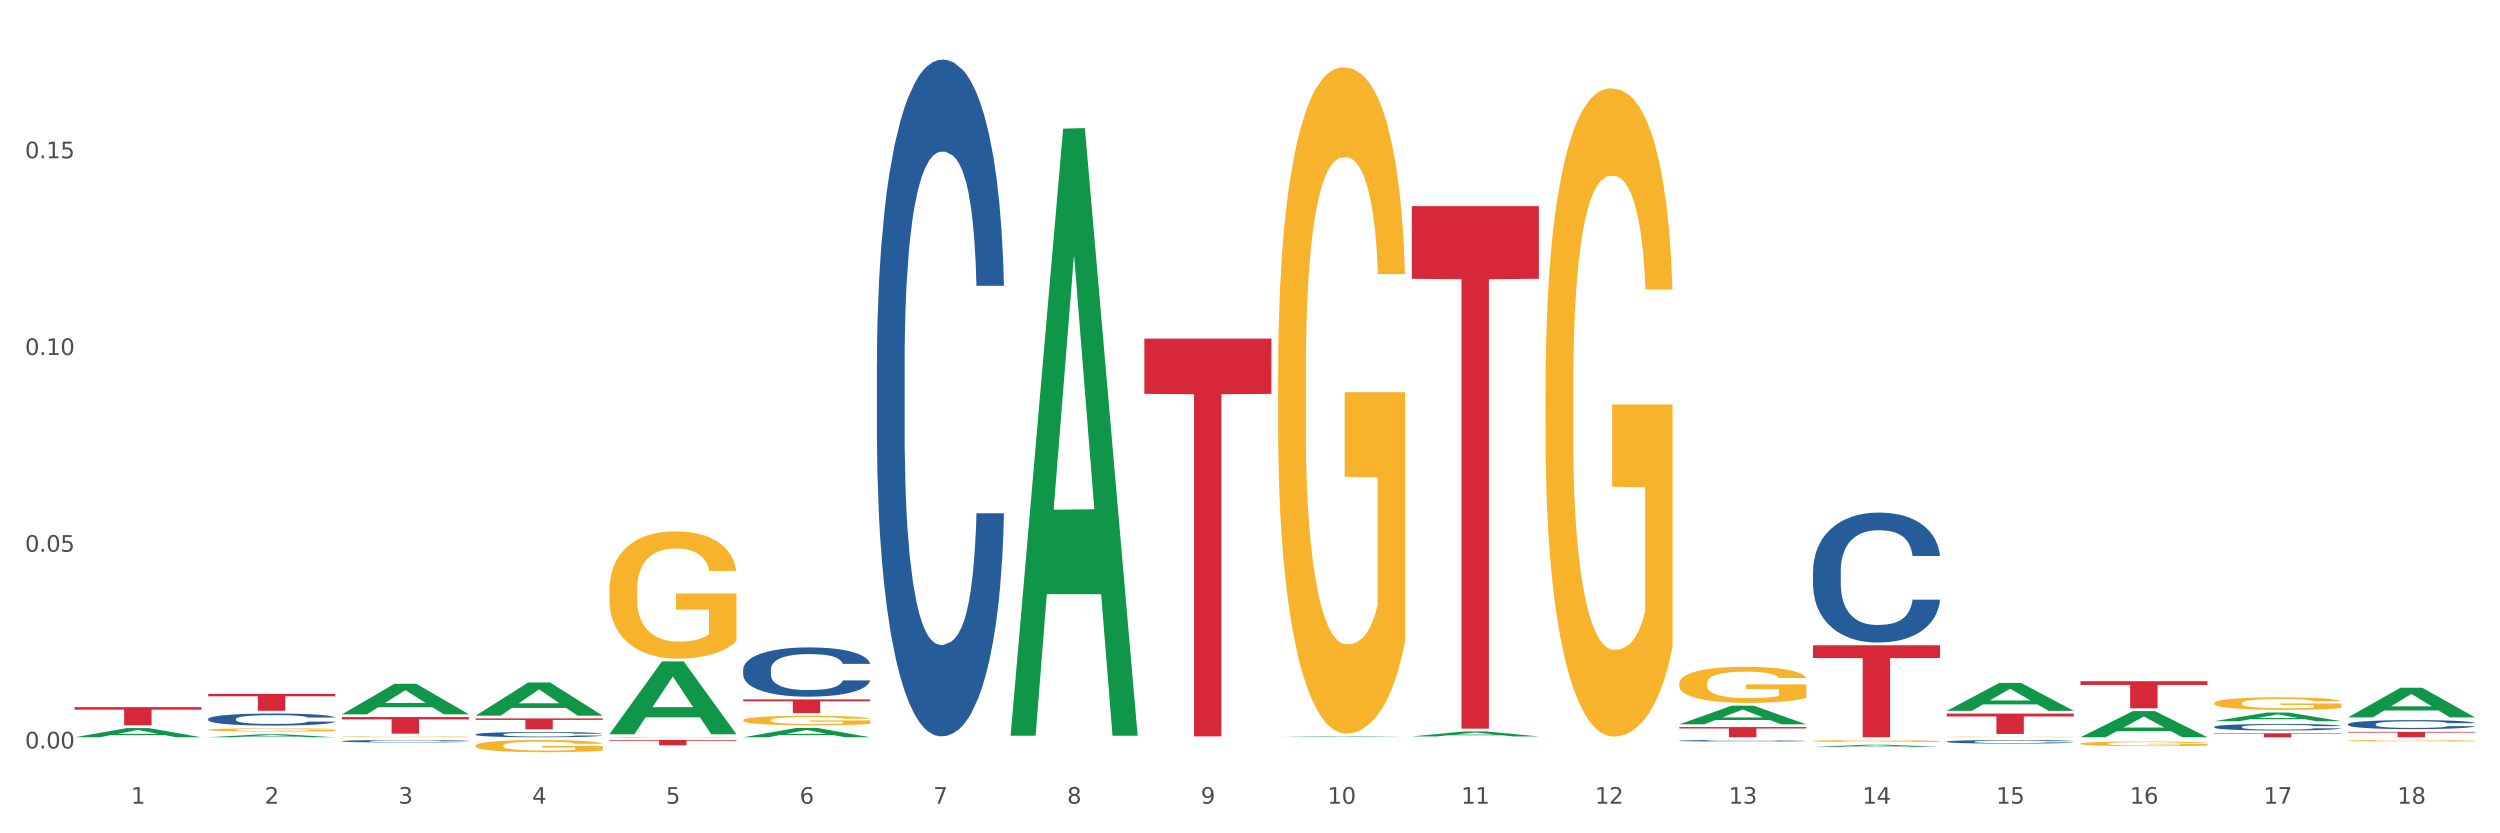 <?xml version="1.0" encoding="utf-8" standalone="no"?>
<!DOCTYPE svg PUBLIC "-//W3C//DTD SVG 1.1//EN"
  "http://www.w3.org/Graphics/SVG/1.1/DTD/svg11.dtd">
<svg xmlns:xlink="http://www.w3.org/1999/xlink" width="1080pt" height="360pt" viewBox="0 0 1080 360" xmlns="http://www.w3.org/2000/svg" version="1.1">
 <rect x="0" y="0" width="1080" height="360" fill="#333333" stroke="none"/>
 <defs>
  <style type="text/css">*{stroke-linejoin: round; stroke-linecap: butt}</style>
 </defs>
 <g id="figure_1">
  <g id="patch_1">
   <path d="M 0 360 
L 1080 360 
L 1080 0 
L 0 0 
z
" style="fill: #ffffff; stroke: #ffffff; stroke-linejoin: miter"/>
  </g>
  <g id="axes_1">
   <g id="matplotlib.axis_1">
    <g id="xtick_1">
     <g id="text_1">
      <!-- 1 -->
      <g style="fill: #4d4d4d" transform="translate(56.563 347.204) scale(0.096 -0.096)">
       <defs>
        <path id="DejaVuSans-31" d="M 794 531 
L 1825 531 
L 1825 4091 
L 703 3866 
L 703 4441 
L 1819 4666 
L 2450 4666 
L 2450 531 
L 3481 531 
L 3481 0 
L 794 0 
L 794 531 
z
" transform="scale(0.016)"/>
       </defs>
       <use xlink:href="#DejaVuSans-31"/>
      </g>
     </g>
    </g>
    <g id="xtick_2">
     <g id="text_2">
      <!-- 2 -->
      <g style="fill: #4d4d4d" transform="translate(114.336 347.204) scale(0.096 -0.096)">
       <defs>
        <path id="DejaVuSans-32" d="M 1228 531 
L 3431 531 
L 3431 0 
L 469 0 
L 469 531 
Q 828 903 1448 1529 
Q 2069 2156 2228 2338 
Q 2531 2678 2651 2914 
Q 2772 3150 2772 3378 
Q 2772 3750 2511 3984 
Q 2250 4219 1831 4219 
Q 1534 4219 1204 4116 
Q 875 4013 500 3803 
L 500 4441 
Q 881 4594 1212 4672 
Q 1544 4750 1819 4750 
Q 2544 4750 2975 4387 
Q 3406 4025 3406 3419 
Q 3406 3131 3298 2873 
Q 3191 2616 2906 2266 
Q 2828 2175 2409 1742 
Q 1991 1309 1228 531 
z
" transform="scale(0.016)"/>
       </defs>
       <use xlink:href="#DejaVuSans-32"/>
      </g>
     </g>
    </g>
    <g id="xtick_3">
     <g id="text_3">
      <!-- 3 -->
      <g style="fill: #4d4d4d" transform="translate(172.109 347.204) scale(0.096 -0.096)">
       <defs>
        <path id="DejaVuSans-33" d="M 2597 2516 
Q 3050 2419 3304 2112 
Q 3559 1806 3559 1356 
Q 3559 666 3084 287 
Q 2609 -91 1734 -91 
Q 1441 -91 1130 -33 
Q 819 25 488 141 
L 488 750 
Q 750 597 1062 519 
Q 1375 441 1716 441 
Q 2309 441 2620 675 
Q 2931 909 2931 1356 
Q 2931 1769 2642 2001 
Q 2353 2234 1838 2234 
L 1294 2234 
L 1294 2753 
L 1863 2753 
Q 2328 2753 2575 2939 
Q 2822 3125 2822 3475 
Q 2822 3834 2567 4026 
Q 2313 4219 1838 4219 
Q 1578 4219 1281 4162 
Q 984 4106 628 3988 
L 628 4550 
Q 988 4650 1302 4700 
Q 1616 4750 1894 4750 
Q 2613 4750 3031 4423 
Q 3450 4097 3450 3541 
Q 3450 3153 3228 2886 
Q 3006 2619 2597 2516 
z
" transform="scale(0.016)"/>
       </defs>
       <use xlink:href="#DejaVuSans-33"/>
      </g>
     </g>
    </g>
    <g id="xtick_4">
     <g id="text_4">
      <!-- 4 -->
      <g style="fill: #4d4d4d" transform="translate(229.882 347.204) scale(0.096 -0.096)">
       <defs>
        <path id="DejaVuSans-34" d="M 2419 4116 
L 825 1625 
L 2419 1625 
L 2419 4116 
z
M 2253 4666 
L 3047 4666 
L 3047 1625 
L 3713 1625 
L 3713 1100 
L 3047 1100 
L 3047 0 
L 2419 0 
L 2419 1100 
L 313 1100 
L 313 1709 
L 2253 4666 
z
" transform="scale(0.016)"/>
       </defs>
       <use xlink:href="#DejaVuSans-34"/>
      </g>
     </g>
    </g>
    <g id="xtick_5">
     <g id="text_5">
      <!-- 5 -->
      <g style="fill: #4d4d4d" transform="translate(287.655 347.204) scale(0.096 -0.096)">
       <defs>
        <path id="DejaVuSans-35" d="M 691 4666 
L 3169 4666 
L 3169 4134 
L 1269 4134 
L 1269 2991 
Q 1406 3038 1543 3061 
Q 1681 3084 1819 3084 
Q 2600 3084 3056 2656 
Q 3513 2228 3513 1497 
Q 3513 744 3044 326 
Q 2575 -91 1722 -91 
Q 1428 -91 1123 -41 
Q 819 9 494 109 
L 494 744 
Q 775 591 1075 516 
Q 1375 441 1709 441 
Q 2250 441 2565 725 
Q 2881 1009 2881 1497 
Q 2881 1984 2565 2268 
Q 2250 2553 1709 2553 
Q 1456 2553 1204 2497 
Q 953 2441 691 2322 
L 691 4666 
z
" transform="scale(0.016)"/>
       </defs>
       <use xlink:href="#DejaVuSans-35"/>
      </g>
     </g>
    </g>
    <g id="xtick_6">
     <g id="text_6">
      <!-- 6 -->
      <g style="fill: #4d4d4d" transform="translate(345.428 347.204) scale(0.096 -0.096)">
       <defs>
        <path id="DejaVuSans-36" d="M 2113 2584 
Q 1688 2584 1439 2293 
Q 1191 2003 1191 1497 
Q 1191 994 1439 701 
Q 1688 409 2113 409 
Q 2538 409 2786 701 
Q 3034 994 3034 1497 
Q 3034 2003 2786 2293 
Q 2538 2584 2113 2584 
z
M 3366 4563 
L 3366 3988 
Q 3128 4100 2886 4159 
Q 2644 4219 2406 4219 
Q 1781 4219 1451 3797 
Q 1122 3375 1075 2522 
Q 1259 2794 1537 2939 
Q 1816 3084 2150 3084 
Q 2853 3084 3261 2657 
Q 3669 2231 3669 1497 
Q 3669 778 3244 343 
Q 2819 -91 2113 -91 
Q 1303 -91 875 529 
Q 447 1150 447 2328 
Q 447 3434 972 4092 
Q 1497 4750 2381 4750 
Q 2619 4750 2861 4703 
Q 3103 4656 3366 4563 
z
" transform="scale(0.016)"/>
       </defs>
       <use xlink:href="#DejaVuSans-36"/>
      </g>
     </g>
    </g>
    <g id="xtick_7">
     <g id="text_7">
      <!-- 7 -->
      <g style="fill: #4d4d4d" transform="translate(403.201 347.204) scale(0.096 -0.096)">
       <defs>
        <path id="DejaVuSans-37" d="M 525 4666 
L 3525 4666 
L 3525 4397 
L 1831 0 
L 1172 0 
L 2766 4134 
L 525 4134 
L 525 4666 
z
" transform="scale(0.016)"/>
       </defs>
       <use xlink:href="#DejaVuSans-37"/>
      </g>
     </g>
    </g>
    <g id="xtick_8">
     <g id="text_8">
      <!-- 8 -->
      <g style="fill: #4d4d4d" transform="translate(460.974 347.204) scale(0.096 -0.096)">
       <defs>
        <path id="DejaVuSans-38" d="M 2034 2216 
Q 1584 2216 1326 1975 
Q 1069 1734 1069 1313 
Q 1069 891 1326 650 
Q 1584 409 2034 409 
Q 2484 409 2743 651 
Q 3003 894 3003 1313 
Q 3003 1734 2745 1975 
Q 2488 2216 2034 2216 
z
M 1403 2484 
Q 997 2584 770 2862 
Q 544 3141 544 3541 
Q 544 4100 942 4425 
Q 1341 4750 2034 4750 
Q 2731 4750 3128 4425 
Q 3525 4100 3525 3541 
Q 3525 3141 3298 2862 
Q 3072 2584 2669 2484 
Q 3125 2378 3379 2068 
Q 3634 1759 3634 1313 
Q 3634 634 3220 271 
Q 2806 -91 2034 -91 
Q 1263 -91 848 271 
Q 434 634 434 1313 
Q 434 1759 690 2068 
Q 947 2378 1403 2484 
z
M 1172 3481 
Q 1172 3119 1398 2916 
Q 1625 2713 2034 2713 
Q 2441 2713 2670 2916 
Q 2900 3119 2900 3481 
Q 2900 3844 2670 4047 
Q 2441 4250 2034 4250 
Q 1625 4250 1398 4047 
Q 1172 3844 1172 3481 
z
" transform="scale(0.016)"/>
       </defs>
       <use xlink:href="#DejaVuSans-38"/>
      </g>
     </g>
    </g>
    <g id="xtick_9">
     <g id="text_9">
      <!-- 9 -->
      <g style="fill: #4d4d4d" transform="translate(518.747 347.204) scale(0.096 -0.096)">
       <defs>
        <path id="DejaVuSans-39" d="M 703 97 
L 703 672 
Q 941 559 1184 500 
Q 1428 441 1663 441 
Q 2288 441 2617 861 
Q 2947 1281 2994 2138 
Q 2813 1869 2534 1725 
Q 2256 1581 1919 1581 
Q 1219 1581 811 2004 
Q 403 2428 403 3163 
Q 403 3881 828 4315 
Q 1253 4750 1959 4750 
Q 2769 4750 3195 4129 
Q 3622 3509 3622 2328 
Q 3622 1225 3098 567 
Q 2575 -91 1691 -91 
Q 1453 -91 1209 -44 
Q 966 3 703 97 
z
M 1959 2075 
Q 2384 2075 2632 2365 
Q 2881 2656 2881 3163 
Q 2881 3666 2632 3958 
Q 2384 4250 1959 4250 
Q 1534 4250 1286 3958 
Q 1038 3666 1038 3163 
Q 1038 2656 1286 2365 
Q 1534 2075 1959 2075 
z
" transform="scale(0.016)"/>
       </defs>
       <use xlink:href="#DejaVuSans-39"/>
      </g>
     </g>
    </g>
    <g id="xtick_10">
     <g id="text_10">
      <!-- 10 -->
      <g style="fill: #4d4d4d" transform="translate(573.466 347.204) scale(0.096 -0.096)">
       <defs>
        <path id="DejaVuSans-30" d="M 2034 4250 
Q 1547 4250 1301 3770 
Q 1056 3291 1056 2328 
Q 1056 1369 1301 889 
Q 1547 409 2034 409 
Q 2525 409 2770 889 
Q 3016 1369 3016 2328 
Q 3016 3291 2770 3770 
Q 2525 4250 2034 4250 
z
M 2034 4750 
Q 2819 4750 3233 4129 
Q 3647 3509 3647 2328 
Q 3647 1150 3233 529 
Q 2819 -91 2034 -91 
Q 1250 -91 836 529 
Q 422 1150 422 2328 
Q 422 3509 836 4129 
Q 1250 4750 2034 4750 
z
" transform="scale(0.016)"/>
       </defs>
       <use xlink:href="#DejaVuSans-31"/>
       <use xlink:href="#DejaVuSans-30" transform="translate(63.623 0)"/>
      </g>
     </g>
    </g>
    <g id="xtick_11">
     <g id="text_11">
      <!-- 11 -->
      <g style="fill: #4d4d4d" transform="translate(631.239 347.204) scale(0.096 -0.096)">
       <use xlink:href="#DejaVuSans-31"/>
       <use xlink:href="#DejaVuSans-31" transform="translate(63.623 0)"/>
      </g>
     </g>
    </g>
    <g id="xtick_12">
     <g id="text_12">
      <!-- 12 -->
      <g style="fill: #4d4d4d" transform="translate(689.012 347.204) scale(0.096 -0.096)">
       <use xlink:href="#DejaVuSans-31"/>
       <use xlink:href="#DejaVuSans-32" transform="translate(63.623 0)"/>
      </g>
     </g>
    </g>
    <g id="xtick_13">
     <g id="text_13">
      <!-- 13 -->
      <g style="fill: #4d4d4d" transform="translate(746.785 347.204) scale(0.096 -0.096)">
       <use xlink:href="#DejaVuSans-31"/>
       <use xlink:href="#DejaVuSans-33" transform="translate(63.623 0)"/>
      </g>
     </g>
    </g>
    <g id="xtick_14">
     <g id="text_14">
      <!-- 14 -->
      <g style="fill: #4d4d4d" transform="translate(804.558 347.204) scale(0.096 -0.096)">
       <use xlink:href="#DejaVuSans-31"/>
       <use xlink:href="#DejaVuSans-34" transform="translate(63.623 0)"/>
      </g>
     </g>
    </g>
    <g id="xtick_15">
     <g id="text_15">
      <!-- 15 -->
      <g style="fill: #4d4d4d" transform="translate(862.331 347.204) scale(0.096 -0.096)">
       <use xlink:href="#DejaVuSans-31"/>
       <use xlink:href="#DejaVuSans-35" transform="translate(63.623 0)"/>
      </g>
     </g>
    </g>
    <g id="xtick_16">
     <g id="text_16">
      <!-- 16 -->
      <g style="fill: #4d4d4d" transform="translate(920.104 347.204) scale(0.096 -0.096)">
       <use xlink:href="#DejaVuSans-31"/>
       <use xlink:href="#DejaVuSans-36" transform="translate(63.623 0)"/>
      </g>
     </g>
    </g>
    <g id="xtick_17">
     <g id="text_17">
      <!-- 17 -->
      <g style="fill: #4d4d4d" transform="translate(977.877 347.204) scale(0.096 -0.096)">
       <use xlink:href="#DejaVuSans-31"/>
       <use xlink:href="#DejaVuSans-37" transform="translate(63.623 0)"/>
      </g>
     </g>
    </g>
    <g id="xtick_18">
     <g id="text_18">
      <!-- 18 -->
      <g style="fill: #4d4d4d" transform="translate(1035.65 347.204) scale(0.096 -0.096)">
       <use xlink:href="#DejaVuSans-31"/>
       <use xlink:href="#DejaVuSans-38" transform="translate(63.623 0)"/>
      </g>
     </g>
    </g>
    <g id="xtick_19"/>
    <g id="xtick_20"/>
    <g id="xtick_21"/>
    <g id="xtick_22"/>
    <g id="xtick_23"/>
    <g id="xtick_24"/>
    <g id="xtick_25"/>
    <g id="xtick_26"/>
    <g id="xtick_27"/>
    <g id="xtick_28"/>
    <g id="xtick_29"/>
    <g id="xtick_30"/>
    <g id="xtick_31"/>
    <g id="xtick_32"/>
    <g id="xtick_33"/>
    <g id="xtick_34"/>
    <g id="xtick_35"/>
   </g>
   <g id="matplotlib.axis_2">
    <g id="ytick_1">
     <g id="text_19">
      <!-- 0.00 -->
      <g style="fill: #4d4d4d" transform="translate(10.8 323.331) scale(0.096 -0.096)">
       <defs>
        <path id="DejaVuSans-2e" d="M 684 794 
L 1344 794 
L 1344 0 
L 684 0 
L 684 794 
z
" transform="scale(0.016)"/>
       </defs>
       <use xlink:href="#DejaVuSans-30"/>
       <use xlink:href="#DejaVuSans-2e" transform="translate(63.623 0)"/>
       <use xlink:href="#DejaVuSans-30" transform="translate(95.41 0)"/>
       <use xlink:href="#DejaVuSans-30" transform="translate(159.033 0)"/>
      </g>
     </g>
    </g>
    <g id="ytick_2">
     <g id="text_20">
      <!-- 0.05 -->
      <g style="fill: #4d4d4d" transform="translate(10.8 238.348) scale(0.096 -0.096)">
       <use xlink:href="#DejaVuSans-30"/>
       <use xlink:href="#DejaVuSans-2e" transform="translate(63.623 0)"/>
       <use xlink:href="#DejaVuSans-30" transform="translate(95.41 0)"/>
       <use xlink:href="#DejaVuSans-35" transform="translate(159.033 0)"/>
      </g>
     </g>
    </g>
    <g id="ytick_3">
     <g id="text_21">
      <!-- 0.10 -->
      <g style="fill: #4d4d4d" transform="translate(10.8 153.365) scale(0.096 -0.096)">
       <use xlink:href="#DejaVuSans-30"/>
       <use xlink:href="#DejaVuSans-2e" transform="translate(63.623 0)"/>
       <use xlink:href="#DejaVuSans-31" transform="translate(95.41 0)"/>
       <use xlink:href="#DejaVuSans-30" transform="translate(159.033 0)"/>
      </g>
     </g>
    </g>
    <g id="ytick_4">
     <g id="text_22">
      <!-- 0.15 -->
      <g style="fill: #4d4d4d" transform="translate(10.8 68.381) scale(0.096 -0.096)">
       <use xlink:href="#DejaVuSans-30"/>
       <use xlink:href="#DejaVuSans-2e" transform="translate(63.623 0)"/>
       <use xlink:href="#DejaVuSans-31" transform="translate(95.41 0)"/>
       <use xlink:href="#DejaVuSans-35" transform="translate(159.033 0)"/>
      </g>
     </g>
    </g>
    <g id="ytick_5"/>
    <g id="ytick_6"/>
    <g id="ytick_7"/>
    <g id="ytick_8"/>
   </g>
   <g id="PolyCollection_1">
    <path d="M 147.721 308.579 
L 147.778 308.567 
L 170.41 295.392 
L 179.803 295.38 
L 202.605 308.604 
L 191.742 308.604 
L 186.819 305.525 
L 163.451 305.525 
L 163.281 305.574 
L 158.528 308.604 
L 147.721 308.604 
L 147.721 308.579 
L 166.393 303.687 
L 183.877 303.674 
L 175.22 298.198 
L 175.107 298.173 
L 174.993 298.211 
L 166.336 303.674 
L 166.393 303.687 
L 147.721 308.579 
z
" clip-path="url(#p677538f4ec)" style="fill: #109648"/>
    <path d="M 89.948 318.506 
L 90.005 318.505 
L 112.637 317.199 
L 122.03 317.198 
L 144.832 318.509 
L 133.969 318.509 
L 129.046 318.203 
L 105.678 318.203 
L 105.508 318.208 
L 100.755 318.509 
L 89.948 318.509 
L 89.948 318.506 
L 108.62 318.021 
L 126.104 318.02 
L 117.447 317.477 
L 117.334 317.475 
L 117.22 317.478 
L 108.563 318.02 
L 108.62 318.021 
L 89.948 318.506 
z
" clip-path="url(#p677538f4ec)" style="fill: #109648"/>
    <path d="M 956.543 316.758 
L 1011.427 316.758 
L 1011.427 317.001 
L 989.837 317.003 
L 989.837 318.509 
L 978.002 318.509 
L 978.002 317.003 
L 956.543 317.001 
L 956.543 316.759 
L 956.543 316.758 
z
" clip-path="url(#p677538f4ec)" style="fill: #d62839"/>
    <path d="M 205.494 309.139 
L 205.551 309.125 
L 228.183 294.821 
L 237.576 294.807 
L 260.378 309.166 
L 249.515 309.166 
L 244.592 305.822 
L 221.224 305.822 
L 221.054 305.876 
L 216.301 309.166 
L 205.494 309.166 
L 205.494 309.139 
L 224.166 303.827 
L 241.65 303.813 
L 232.993 297.868 
L 232.88 297.841 
L 232.766 297.881 
L 224.109 303.813 
L 224.166 303.827 
L 205.494 309.139 
z
" clip-path="url(#p677538f4ec)" style="fill: #109648"/>
    <path d="M 147.721 320.166 
L 147.786 320.165 
L 147.786 320.138 
L 147.98 320.101 
L 148.694 320.032 
L 149.602 319.98 
L 151.159 319.919 
L 152.003 319.894 
L 153.106 319.866 
L 155.376 319.819 
L 157.971 319.78 
L 159.788 319.759 
L 161.15 319.745 
L 164.199 319.721 
L 165.951 319.71 
L 167.767 319.701 
L 169.324 319.695 
L 171.919 319.688 
L 173.995 319.685 
L 176.396 319.684 
L 178.407 319.685 
L 181.067 319.689 
L 184.959 319.701 
L 186.451 319.708 
L 188.463 319.72 
L 190.539 319.735 
L 192.225 319.751 
L 194.172 319.773 
L 196.183 319.803 
L 198.129 319.84 
L 199.491 319.874 
L 200.594 319.911 
L 201.567 319.955 
L 202.281 320.003 
L 202.605 320.043 
L 190.733 320.043 
L 190.409 320.007 
L 189.76 319.967 
L 189.111 319.941 
L 188.398 319.919 
L 187.295 319.895 
L 186.322 319.879 
L 184.7 319.861 
L 183.208 319.849 
L 181.975 319.842 
L 180.483 319.836 
L 177.304 319.83 
L 175.033 319.83 
L 173.606 319.832 
L 171.854 319.837 
L 170.362 319.844 
L 168.611 319.856 
L 167.248 319.869 
L 165.886 319.885 
L 165.107 319.897 
L 163.94 319.918 
L 163.161 319.936 
L 162.123 319.967 
L 161.539 319.988 
L 160.501 320.044 
L 160.047 320.085 
L 159.853 320.114 
L 159.723 320.145 
L 159.723 320.298 
L 160.112 320.366 
L 160.436 320.396 
L 160.955 320.429 
L 161.929 320.472 
L 163.356 320.514 
L 164.848 320.545 
L 166.081 320.563 
L 167.248 320.577 
L 168.416 320.588 
L 169.843 320.598 
L 171.011 320.604 
L 172.763 320.609 
L 174.839 320.612 
L 176.461 320.612 
L 179.769 320.608 
L 181.261 320.603 
L 182.689 320.596 
L 184.246 320.585 
L 185.478 320.573 
L 186.192 320.564 
L 187.36 320.546 
L 188.268 320.526 
L 189.046 320.504 
L 189.565 320.484 
L 190.149 320.455 
L 190.603 320.421 
L 190.733 320.404 
L 202.605 320.404 
L 202.346 320.439 
L 201.892 320.473 
L 200.983 320.519 
L 200.27 320.546 
L 199.167 320.578 
L 197.999 320.606 
L 196.377 320.636 
L 194.885 320.658 
L 193.328 320.678 
L 191.641 320.696 
L 188.592 320.72 
L 187.489 320.727 
L 185.154 320.739 
L 183.337 320.746 
L 180.678 320.753 
L 177.953 320.757 
L 175.098 320.757 
L 172.568 320.756 
L 169.778 320.75 
L 168.027 320.744 
L 166.081 320.735 
L 163.81 320.721 
L 161.669 320.705 
L 159.658 320.685 
L 157.777 320.662 
L 156.025 320.637 
L 153.754 320.595 
L 152.068 320.554 
L 150.835 320.515 
L 149.992 320.483 
L 149.148 320.442 
L 148.694 320.413 
L 147.98 320.345 
L 147.721 320.281 
L 147.721 320.166 
z
" clip-path="url(#p677538f4ec)" style="fill: #255c99"/>
    <path d="M 205.494 317.247 
L 205.559 317.245 
L 205.559 317.186 
L 205.753 317.106 
L 206.467 316.96 
L 207.375 316.849 
L 208.932 316.719 
L 209.776 316.665 
L 210.879 316.604 
L 213.149 316.506 
L 215.744 316.422 
L 217.561 316.376 
L 218.923 316.347 
L 221.972 316.294 
L 223.724 316.271 
L 225.54 316.253 
L 227.097 316.24 
L 229.692 316.225 
L 231.768 316.219 
L 234.169 316.217 
L 236.18 316.219 
L 238.84 316.227 
L 242.732 316.253 
L 244.224 316.267 
L 246.236 316.292 
L 248.312 316.326 
L 249.998 316.359 
L 251.945 316.407 
L 253.956 316.47 
L 255.902 316.55 
L 257.264 316.623 
L 258.367 316.7 
L 259.34 316.795 
L 260.054 316.897 
L 260.378 316.983 
L 248.506 316.983 
L 248.182 316.906 
L 247.533 316.822 
L 246.884 316.765 
L 246.171 316.719 
L 245.068 316.667 
L 244.095 316.633 
L 242.473 316.594 
L 240.981 316.569 
L 239.748 316.554 
L 238.256 316.541 
L 235.077 316.529 
L 232.806 316.529 
L 231.379 316.533 
L 229.627 316.543 
L 228.135 316.558 
L 226.384 316.583 
L 225.021 316.61 
L 223.659 316.646 
L 222.88 316.671 
L 221.713 316.717 
L 220.934 316.755 
L 219.896 316.82 
L 219.312 316.866 
L 218.274 316.985 
L 217.82 317.073 
L 217.626 317.134 
L 217.496 317.201 
L 217.496 317.527 
L 217.885 317.674 
L 218.209 317.736 
L 218.728 317.807 
L 219.702 317.9 
L 221.129 317.99 
L 222.621 318.054 
L 223.854 318.094 
L 225.021 318.123 
L 226.189 318.146 
L 227.616 318.167 
L 228.784 318.18 
L 230.536 318.193 
L 232.612 318.199 
L 234.234 318.199 
L 237.542 318.188 
L 239.034 318.178 
L 240.462 318.163 
L 242.019 318.14 
L 243.251 318.115 
L 243.965 318.096 
L 245.133 318.057 
L 246.041 318.015 
L 246.819 317.967 
L 247.338 317.925 
L 247.922 317.862 
L 248.376 317.791 
L 248.506 317.753 
L 260.378 317.753 
L 260.119 317.828 
L 259.665 317.902 
L 258.756 318 
L 258.043 318.057 
L 256.94 318.126 
L 255.772 318.184 
L 254.15 318.249 
L 252.658 318.297 
L 251.101 318.339 
L 249.414 318.377 
L 246.365 318.429 
L 245.262 318.444 
L 242.927 318.469 
L 241.11 318.483 
L 238.45 318.498 
L 235.726 318.506 
L 232.871 318.509 
L 230.341 318.504 
L 227.551 318.492 
L 225.8 318.479 
L 223.854 318.46 
L 221.583 318.431 
L 219.442 318.396 
L 217.431 318.354 
L 215.55 318.306 
L 213.798 318.251 
L 211.527 318.161 
L 209.841 318.073 
L 208.608 317.992 
L 207.765 317.923 
L 206.921 317.835 
L 206.467 317.774 
L 205.753 317.628 
L 205.494 317.491 
L 205.494 317.247 
z
" clip-path="url(#p677538f4ec)" style="fill: #255c99"/>
    <path d="M 89.948 310.585 
L 90.013 310.58 
L 90.013 310.447 
L 90.207 310.267 
L 90.921 309.934 
L 91.829 309.683 
L 93.386 309.388 
L 94.23 309.265 
L 95.333 309.127 
L 97.603 308.903 
L 100.198 308.713 
L 102.015 308.609 
L 103.377 308.542 
L 106.426 308.424 
L 108.178 308.371 
L 109.994 308.329 
L 111.551 308.3 
L 114.146 308.267 
L 116.222 308.253 
L 118.623 308.248 
L 120.634 308.253 
L 123.294 308.272 
L 127.186 308.329 
L 128.678 308.362 
L 130.69 308.419 
L 132.766 308.495 
L 134.452 308.571 
L 136.399 308.68 
L 138.41 308.823 
L 140.356 309.003 
L 141.718 309.17 
L 142.821 309.345 
L 143.794 309.559 
L 144.508 309.792 
L 144.832 309.987 
L 132.96 309.987 
L 132.636 309.811 
L 131.987 309.621 
L 131.338 309.493 
L 130.625 309.388 
L 129.522 309.269 
L 128.549 309.193 
L 126.927 309.103 
L 125.435 309.046 
L 124.202 309.013 
L 122.71 308.984 
L 119.531 308.956 
L 117.26 308.956 
L 115.833 308.965 
L 114.082 308.989 
L 112.589 309.022 
L 110.838 309.079 
L 109.475 309.141 
L 108.113 309.222 
L 107.335 309.279 
L 106.167 309.383 
L 105.388 309.469 
L 104.35 309.616 
L 103.766 309.721 
L 102.728 309.991 
L 102.274 310.191 
L 102.08 310.329 
L 101.95 310.481 
L 101.95 311.222 
L 102.339 311.554 
L 102.663 311.697 
L 103.183 311.858 
L 104.156 312.067 
L 105.583 312.272 
L 107.075 312.419 
L 108.308 312.509 
L 109.475 312.576 
L 110.643 312.628 
L 112.07 312.675 
L 113.238 312.704 
L 114.99 312.732 
L 117.066 312.747 
L 118.688 312.747 
L 121.996 312.723 
L 123.488 312.699 
L 124.916 312.666 
L 126.473 312.614 
L 127.705 312.557 
L 128.419 312.514 
L 129.587 312.424 
L 130.495 312.329 
L 131.273 312.219 
L 131.792 312.124 
L 132.376 311.982 
L 132.83 311.82 
L 132.96 311.735 
L 144.832 311.735 
L 144.573 311.906 
L 144.119 312.072 
L 143.21 312.295 
L 142.497 312.424 
L 141.394 312.58 
L 140.226 312.713 
L 138.604 312.861 
L 137.112 312.97 
L 135.555 313.065 
L 133.868 313.15 
L 130.819 313.269 
L 129.716 313.302 
L 127.381 313.359 
L 125.564 313.393 
L 122.905 313.426 
L 120.18 313.445 
L 117.325 313.45 
L 114.795 313.44 
L 112.006 313.412 
L 110.254 313.383 
L 108.308 313.34 
L 106.037 313.274 
L 103.896 313.193 
L 101.885 313.098 
L 100.004 312.989 
L 98.252 312.865 
L 95.981 312.661 
L 94.295 312.462 
L 93.062 312.276 
L 92.219 312.12 
L 91.375 311.92 
L 90.921 311.782 
L 90.207 311.45 
L 89.948 311.141 
L 89.948 310.585 
z
" clip-path="url(#p677538f4ec)" style="fill: #255c99"/>
    <path d="M 1014.316 316.159 
L 1069.2 316.159 
L 1069.2 316.486 
L 1047.61 316.488 
L 1047.61 318.509 
L 1035.775 318.509 
L 1035.775 316.488 
L 1014.316 316.486 
L 1014.316 316.161 
L 1014.316 316.159 
z
" clip-path="url(#p677538f4ec)" style="fill: #d62839"/>
    <path d="M 263.267 318.443 
L 263.332 318.443 
L 263.332 318.44 
L 263.526 318.436 
L 264.24 318.428 
L 265.148 318.422 
L 266.705 318.415 
L 267.549 318.413 
L 268.652 318.409 
L 270.922 318.404 
L 273.517 318.4 
L 275.334 318.397 
L 276.696 318.396 
L 279.745 318.393 
L 281.497 318.392 
L 283.313 318.391 
L 284.87 318.39 
L 287.465 318.39 
L 289.541 318.389 
L 291.942 318.389 
L 293.953 318.389 
L 296.613 318.39 
L 300.505 318.391 
L 301.997 318.392 
L 304.008 318.393 
L 306.084 318.395 
L 307.771 318.397 
L 309.717 318.399 
L 311.729 318.402 
L 313.675 318.407 
L 315.037 318.41 
L 316.14 318.414 
L 317.113 318.419 
L 317.827 318.425 
L 318.151 318.429 
L 306.279 318.429 
L 305.955 318.425 
L 305.306 318.421 
L 304.657 318.418 
L 303.944 318.415 
L 302.841 318.413 
L 301.868 318.411 
L 300.246 318.409 
L 298.754 318.408 
L 297.521 318.407 
L 296.029 318.406 
L 292.85 318.405 
L 290.579 318.405 
L 289.152 318.406 
L 287.4 318.406 
L 285.908 318.407 
L 284.157 318.408 
L 282.794 318.41 
L 281.432 318.412 
L 280.653 318.413 
L 279.486 318.415 
L 278.707 318.417 
L 277.669 318.421 
L 277.085 318.423 
L 276.047 318.429 
L 275.593 318.434 
L 275.399 318.437 
L 275.269 318.44 
L 275.269 318.457 
L 275.658 318.465 
L 275.982 318.468 
L 276.501 318.472 
L 277.475 318.477 
L 278.902 318.482 
L 280.394 318.485 
L 281.627 318.487 
L 282.794 318.488 
L 283.962 318.49 
L 285.389 318.491 
L 286.557 318.491 
L 288.309 318.492 
L 290.385 318.492 
L 292.007 318.492 
L 295.315 318.492 
L 296.807 318.491 
L 298.235 318.491 
L 299.792 318.489 
L 301.024 318.488 
L 301.738 318.487 
L 302.906 318.485 
L 303.814 318.483 
L 304.592 318.48 
L 305.111 318.478 
L 305.695 318.475 
L 306.149 318.471 
L 306.279 318.469 
L 318.151 318.469 
L 317.892 318.473 
L 317.438 318.477 
L 316.529 318.482 
L 315.816 318.485 
L 314.713 318.489 
L 313.545 318.492 
L 311.923 318.495 
L 310.431 318.498 
L 308.874 318.5 
L 307.187 318.502 
L 304.138 318.504 
L 303.035 318.505 
L 300.7 318.506 
L 298.883 318.507 
L 296.223 318.508 
L 293.499 318.508 
L 290.644 318.509 
L 288.114 318.508 
L 285.324 318.508 
L 283.573 318.507 
L 281.627 318.506 
L 279.356 318.505 
L 277.215 318.503 
L 275.204 318.5 
L 273.323 318.498 
L 271.571 318.495 
L 269.3 318.49 
L 267.614 318.486 
L 266.381 318.482 
L 265.538 318.478 
L 264.694 318.473 
L 264.24 318.47 
L 263.526 318.463 
L 263.267 318.456 
L 263.267 318.443 
z
" clip-path="url(#p677538f4ec)" style="fill: #255c99"/>
    <path d="M 89.948 299.758 
L 144.832 299.758 
L 144.832 300.774 
L 123.243 300.781 
L 123.243 307.072 
L 111.407 307.072 
L 111.407 300.781 
L 89.948 300.774 
L 89.948 299.765 
L 89.948 299.758 
z
" clip-path="url(#p677538f4ec)" style="fill: #d62839"/>
    <path d="M 147.721 309.78 
L 202.605 309.78 
L 202.605 310.775 
L 181.016 310.782 
L 181.016 316.94 
L 169.18 316.94 
L 169.18 310.782 
L 147.721 310.775 
L 147.721 309.786 
L 147.721 309.78 
z
" clip-path="url(#p677538f4ec)" style="fill: #d62839"/>
    <path d="M 205.494 310.341 
L 260.378 310.341 
L 260.378 310.995 
L 238.789 310.999 
L 238.789 315.041 
L 226.953 315.041 
L 226.953 310.999 
L 205.494 310.995 
L 205.494 310.346 
L 205.494 310.341 
z
" clip-path="url(#p677538f4ec)" style="fill: #d62839"/>
    <path d="M 552.132 318.417 
L 552.188 318.417 
L 574.821 318.072 
L 584.214 318.072 
L 607.016 318.418 
L 596.152 318.418 
L 591.23 318.337 
L 567.862 318.337 
L 567.692 318.339 
L 562.939 318.418 
L 552.132 318.418 
L 552.132 318.417 
L 570.804 318.289 
L 588.288 318.289 
L 579.631 318.145 
L 579.517 318.145 
L 579.404 318.146 
L 570.747 318.289 
L 570.804 318.289 
L 552.132 318.417 
z
" clip-path="url(#p677538f4ec)" style="fill: #109648"/>
    <path d="M 436.586 317.331 
L 436.642 317.084 
L 459.275 55.575 
L 468.668 55.329 
L 491.47 317.824 
L 480.606 317.824 
L 475.684 256.698 
L 452.316 256.698 
L 452.146 257.684 
L 447.393 317.824 
L 436.586 317.824 
L 436.586 317.331 
L 455.258 220.22 
L 472.742 219.973 
L 464.085 111.278 
L 463.971 110.785 
L 463.858 111.525 
L 455.201 219.973 
L 455.258 220.22 
L 436.586 317.331 
z
" clip-path="url(#p677538f4ec)" style="fill: #109648"/>
    <path d="M 321.04 318.501 
L 321.096 318.497 
L 343.729 314.504 
L 353.122 314.5 
L 375.924 318.509 
L 365.061 318.509 
L 360.138 317.575 
L 336.77 317.575 
L 336.6 317.59 
L 331.847 318.509 
L 321.04 318.509 
L 321.04 318.501 
L 339.712 317.018 
L 357.196 317.014 
L 348.539 315.355 
L 348.425 315.347 
L 348.312 315.358 
L 339.655 317.014 
L 339.712 317.018 
L 321.04 318.501 
z
" clip-path="url(#p677538f4ec)" style="fill: #109648"/>
    <path d="M 263.267 317.154 
L 263.324 317.125 
L 285.956 285.736 
L 295.349 285.706 
L 318.151 317.214 
L 307.288 317.214 
L 302.365 309.877 
L 278.997 309.877 
L 278.827 309.995 
L 274.074 317.214 
L 263.267 317.214 
L 263.267 317.154 
L 281.939 305.498 
L 299.423 305.468 
L 290.766 292.422 
L 290.653 292.362 
L 290.539 292.451 
L 281.882 305.468 
L 281.939 305.498 
L 263.267 317.154 
z
" clip-path="url(#p677538f4ec)" style="fill: #109648"/>
    <path d="M 32.175 305.484 
L 87.059 305.484 
L 87.059 306.577 
L 65.47 306.584 
L 65.47 313.349 
L 53.635 313.349 
L 53.635 306.584 
L 32.175 306.577 
L 32.175 305.491 
L 32.175 305.484 
z
" clip-path="url(#p677538f4ec)" style="fill: #d62839"/>
    <path d="M 321.04 302.136 
L 375.924 302.136 
L 375.924 302.956 
L 354.335 302.961 
L 354.335 308.036 
L 342.499 308.036 
L 342.499 302.961 
L 321.04 302.956 
L 321.04 302.142 
L 321.04 302.136 
z
" clip-path="url(#p677538f4ec)" style="fill: #d62839"/>
    <path d="M 494.359 146.271 
L 549.243 146.271 
L 549.243 170.153 
L 527.654 170.315 
L 527.654 318.129 
L 515.818 318.129 
L 515.818 170.315 
L 494.359 170.153 
L 494.359 146.432 
L 494.359 146.271 
z
" clip-path="url(#p677538f4ec)" style="fill: #d62839"/>
    <path d="M 609.905 89.063 
L 664.789 89.063 
L 664.789 120.432 
L 643.2 120.644 
L 643.2 314.792 
L 631.364 314.792 
L 631.364 120.644 
L 609.905 120.432 
L 609.905 89.275 
L 609.905 89.063 
z
" clip-path="url(#p677538f4ec)" style="fill: #d62839"/>
    <path d="M 263.267 319.684 
L 318.151 319.684 
L 318.151 320.002 
L 296.562 320.004 
L 296.562 321.972 
L 284.726 321.972 
L 284.726 320.004 
L 263.267 320.002 
L 263.267 319.686 
L 263.267 319.684 
z
" clip-path="url(#p677538f4ec)" style="fill: #d62839"/>
    <path d="M 840.997 318.364 
L 841.062 318.364 
L 841.062 318.355 
L 841.191 318.348 
L 841.839 318.329 
L 842.811 318.314 
L 843.524 318.306 
L 844.237 318.299 
L 845.079 318.293 
L 846.116 318.286 
L 847.995 318.276 
L 849.161 318.271 
L 850.587 318.265 
L 853.179 318.258 
L 855.058 318.253 
L 857.002 318.25 
L 860.177 318.245 
L 862.251 318.243 
L 864.454 318.242 
L 867.111 318.241 
L 869.119 318.24 
L 873.526 318.241 
L 877.284 318.243 
L 879.098 318.245 
L 881.431 318.248 
L 882.662 318.25 
L 884.671 318.254 
L 886.744 318.259 
L 888.17 318.263 
L 890.308 318.272 
L 891.928 318.28 
L 893.419 318.29 
L 894.196 318.298 
L 894.779 318.304 
L 895.298 318.312 
L 895.816 318.324 
L 884.153 318.324 
L 883.699 318.315 
L 882.986 318.307 
L 881.949 318.299 
L 881.042 318.294 
L 879.487 318.288 
L 878.061 318.284 
L 876.571 318.281 
L 874.757 318.279 
L 873.331 318.278 
L 871.322 318.277 
L 867.37 318.277 
L 864.713 318.279 
L 862.899 318.281 
L 861.732 318.284 
L 860.695 318.286 
L 859.529 318.289 
L 858.168 318.295 
L 857.196 318.299 
L 856.224 318.305 
L 855.447 318.311 
L 854.734 318.318 
L 854.151 318.325 
L 853.697 318.333 
L 853.308 318.342 
L 852.984 318.357 
L 852.984 318.391 
L 853.114 318.399 
L 853.438 318.409 
L 853.827 318.416 
L 854.475 318.425 
L 855.058 318.431 
L 856.16 318.44 
L 857.391 318.448 
L 858.363 318.452 
L 859.335 318.456 
L 861.019 318.462 
L 862.899 318.466 
L 864.519 318.469 
L 866.722 318.471 
L 868.212 318.472 
L 869.508 318.473 
L 872.683 318.473 
L 874.951 318.472 
L 877.478 318.47 
L 879.422 318.468 
L 881.042 318.465 
L 882.857 318.461 
L 884.023 318.457 
L 884.023 318.405 
L 869.767 318.405 
L 869.767 318.371 
L 895.881 318.371 
L 895.881 318.471 
L 894.779 318.476 
L 893.548 318.481 
L 892.252 318.485 
L 890.308 318.49 
L 887.976 318.495 
L 885.902 318.499 
L 883.699 318.501 
L 881.107 318.504 
L 877.737 318.507 
L 875.664 318.508 
L 873.072 318.508 
L 870.026 318.509 
L 867.37 318.508 
L 864.778 318.507 
L 862.056 318.505 
L 859.4 318.501 
L 857.391 318.498 
L 855.382 318.494 
L 853.244 318.489 
L 851.559 318.484 
L 850.263 318.48 
L 848.837 318.474 
L 847.282 318.467 
L 846.116 318.46 
L 845.079 318.453 
L 843.977 318.445 
L 843.2 318.437 
L 842.422 318.428 
L 841.969 318.42 
L 841.45 318.409 
L 841.062 318.394 
L 840.997 318.364 
z
" clip-path="url(#p677538f4ec)" style="fill: #f7b32b"/>
    <path d="M 1014.316 319.993 
L 1014.38 319.992 
L 1014.38 319.97 
L 1014.51 319.951 
L 1015.158 319.905 
L 1016.13 319.868 
L 1016.843 319.848 
L 1017.556 319.831 
L 1018.398 319.815 
L 1019.435 319.798 
L 1021.314 319.773 
L 1022.48 319.76 
L 1023.906 319.746 
L 1026.498 319.727 
L 1028.377 319.716 
L 1030.321 319.707 
L 1033.496 319.696 
L 1035.57 319.691 
L 1037.773 319.687 
L 1040.429 319.685 
L 1042.438 319.684 
L 1046.845 319.686 
L 1050.603 319.692 
L 1052.417 319.696 
L 1054.75 319.703 
L 1055.981 319.708 
L 1057.99 319.718 
L 1060.063 319.731 
L 1061.489 319.742 
L 1063.627 319.762 
L 1065.247 319.783 
L 1066.738 319.809 
L 1067.515 319.826 
L 1068.098 319.843 
L 1068.617 319.862 
L 1069.135 319.891 
L 1057.471 319.891 
L 1057.018 319.87 
L 1056.305 319.85 
L 1055.268 319.83 
L 1054.361 319.818 
L 1052.806 319.803 
L 1051.38 319.793 
L 1049.89 319.786 
L 1048.076 319.78 
L 1046.65 319.777 
L 1044.641 319.774 
L 1040.689 319.775 
L 1038.032 319.78 
L 1036.218 319.786 
L 1035.051 319.791 
L 1034.014 319.798 
L 1032.848 319.806 
L 1031.487 319.819 
L 1030.515 319.83 
L 1029.543 319.845 
L 1028.766 319.86 
L 1028.053 319.877 
L 1027.47 319.895 
L 1027.016 319.914 
L 1026.627 319.937 
L 1026.303 319.975 
L 1026.303 320.059 
L 1026.433 320.078 
L 1026.757 320.103 
L 1027.146 320.122 
L 1027.794 320.144 
L 1028.377 320.159 
L 1029.479 320.181 
L 1030.71 320.2 
L 1031.682 320.211 
L 1032.654 320.221 
L 1034.338 320.234 
L 1036.218 320.245 
L 1037.838 320.252 
L 1040.041 320.258 
L 1041.531 320.261 
L 1042.827 320.262 
L 1046.002 320.262 
L 1048.27 320.26 
L 1050.797 320.256 
L 1052.741 320.25 
L 1054.361 320.244 
L 1056.176 320.233 
L 1057.342 320.222 
L 1057.342 320.095 
L 1043.086 320.094 
L 1043.086 320.01 
L 1069.2 320.01 
L 1069.2 320.258 
L 1068.098 320.271 
L 1066.867 320.283 
L 1065.571 320.293 
L 1063.627 320.306 
L 1061.295 320.318 
L 1059.221 320.326 
L 1057.018 320.334 
L 1054.426 320.34 
L 1051.056 320.347 
L 1048.983 320.349 
L 1046.391 320.351 
L 1043.345 320.351 
L 1040.689 320.35 
L 1038.097 320.347 
L 1035.375 320.342 
L 1032.718 320.334 
L 1030.71 320.326 
L 1028.701 320.316 
L 1026.563 320.303 
L 1024.878 320.291 
L 1023.582 320.28 
L 1022.156 320.266 
L 1020.601 320.248 
L 1019.435 320.231 
L 1018.398 320.214 
L 1017.296 320.192 
L 1016.519 320.173 
L 1015.741 320.15 
L 1015.288 320.132 
L 1014.769 320.105 
L 1014.38 320.066 
L 1014.316 319.993 
z
" clip-path="url(#p677538f4ec)" style="fill: #f7b32b"/>
    <path d="M 956.543 303.745 
L 956.607 303.74 
L 956.607 303.562 
L 956.737 303.409 
L 957.385 303.039 
L 958.357 302.733 
L 959.07 302.571 
L 959.783 302.437 
L 960.625 302.304 
L 961.662 302.166 
L 963.541 301.964 
L 964.707 301.86 
L 966.133 301.752 
L 968.725 301.594 
L 970.604 301.505 
L 972.548 301.431 
L 975.723 301.342 
L 977.797 301.303 
L 980 301.273 
L 982.656 301.254 
L 984.665 301.249 
L 989.072 301.264 
L 992.83 301.308 
L 994.644 301.342 
L 996.977 301.402 
L 998.208 301.441 
L 1000.217 301.52 
L 1002.29 301.624 
L 1003.716 301.712 
L 1005.854 301.88 
L 1007.474 302.048 
L 1008.965 302.255 
L 1009.742 302.398 
L 1010.325 302.531 
L 1010.844 302.684 
L 1011.362 302.926 
L 999.698 302.926 
L 999.245 302.753 
L 998.532 302.59 
L 997.495 302.433 
L 996.588 302.334 
L 995.033 302.211 
L 993.607 302.132 
L 992.117 302.072 
L 990.303 302.023 
L 988.877 301.998 
L 986.868 301.979 
L 982.916 301.984 
L 980.259 302.023 
L 978.445 302.072 
L 977.278 302.117 
L 976.241 302.166 
L 975.075 302.235 
L 973.714 302.339 
L 972.742 302.433 
L 971.77 302.551 
L 970.993 302.669 
L 970.28 302.807 
L 969.697 302.955 
L 969.243 303.108 
L 968.854 303.296 
L 968.53 303.607 
L 968.53 304.282 
L 968.66 304.435 
L 968.984 304.637 
L 969.373 304.79 
L 970.021 304.973 
L 970.604 305.096 
L 971.706 305.274 
L 972.937 305.422 
L 973.909 305.515 
L 974.881 305.594 
L 976.565 305.703 
L 978.445 305.792 
L 980.065 305.846 
L 982.268 305.895 
L 983.758 305.915 
L 985.054 305.925 
L 988.229 305.925 
L 990.497 305.91 
L 993.024 305.876 
L 994.968 305.831 
L 996.588 305.777 
L 998.403 305.688 
L 999.569 305.604 
L 999.569 304.573 
L 985.313 304.568 
L 985.313 303.883 
L 1011.427 303.883 
L 1011.427 305.895 
L 1010.325 305.999 
L 1009.094 306.093 
L 1007.798 306.176 
L 1005.854 306.28 
L 1003.522 306.379 
L 1001.448 306.448 
L 999.245 306.507 
L 996.653 306.561 
L 993.283 306.61 
L 991.21 306.63 
L 988.618 306.645 
L 985.572 306.65 
L 982.916 306.64 
L 980.324 306.615 
L 977.602 306.571 
L 974.945 306.507 
L 972.937 306.443 
L 970.928 306.364 
L 968.79 306.26 
L 967.105 306.162 
L 965.809 306.073 
L 964.383 305.959 
L 962.828 305.811 
L 961.662 305.678 
L 960.625 305.54 
L 959.523 305.363 
L 958.746 305.21 
L 957.968 305.017 
L 957.515 304.874 
L 956.996 304.652 
L 956.607 304.341 
L 956.543 303.745 
z
" clip-path="url(#p677538f4ec)" style="fill: #f7b32b"/>
    <path d="M 725.451 295.273 
L 725.516 295.259 
L 725.516 294.747 
L 725.645 294.305 
L 726.293 293.237 
L 727.265 292.354 
L 727.978 291.885 
L 728.691 291.5 
L 729.533 291.116 
L 730.57 290.717 
L 732.449 290.133 
L 733.615 289.834 
L 735.041 289.521 
L 737.633 289.065 
L 739.512 288.809 
L 741.456 288.595 
L 744.631 288.339 
L 746.705 288.225 
L 748.908 288.14 
L 751.565 288.083 
L 753.573 288.068 
L 757.98 288.111 
L 761.738 288.239 
L 763.552 288.339 
L 765.885 288.51 
L 767.116 288.624 
L 769.125 288.852 
L 771.199 289.151 
L 772.624 289.407 
L 774.762 289.891 
L 776.382 290.375 
L 777.873 290.973 
L 778.65 291.386 
L 779.234 291.771 
L 779.752 292.212 
L 780.27 292.91 
L 768.607 292.91 
L 768.153 292.411 
L 767.44 291.941 
L 766.403 291.486 
L 765.496 291.201 
L 763.941 290.845 
L 762.516 290.617 
L 761.025 290.446 
L 759.211 290.304 
L 757.785 290.233 
L 755.776 290.176 
L 751.824 290.19 
L 749.167 290.304 
L 747.353 290.446 
L 746.186 290.575 
L 745.15 290.717 
L 743.983 290.916 
L 742.622 291.215 
L 741.65 291.486 
L 740.678 291.828 
L 739.901 292.169 
L 739.188 292.568 
L 738.605 292.995 
L 738.151 293.437 
L 737.762 293.978 
L 737.438 294.875 
L 737.438 296.826 
L 737.568 297.267 
L 737.892 297.851 
L 738.281 298.292 
L 738.929 298.819 
L 739.512 299.175 
L 740.614 299.688 
L 741.845 300.115 
L 742.817 300.385 
L 743.789 300.613 
L 745.474 300.926 
L 747.353 301.183 
L 748.973 301.339 
L 751.176 301.482 
L 752.666 301.539 
L 753.962 301.567 
L 757.137 301.567 
L 759.405 301.524 
L 761.932 301.425 
L 763.876 301.297 
L 765.496 301.14 
L 767.311 300.884 
L 768.477 300.642 
L 768.477 297.666 
L 754.221 297.651 
L 754.221 295.672 
L 780.335 295.672 
L 780.335 301.482 
L 779.234 301.781 
L 778.002 302.051 
L 776.706 302.293 
L 774.762 302.592 
L 772.43 302.877 
L 770.356 303.076 
L 768.153 303.247 
L 765.561 303.404 
L 762.192 303.546 
L 760.118 303.603 
L 757.526 303.646 
L 754.48 303.66 
L 751.824 303.632 
L 749.232 303.561 
L 746.51 303.432 
L 743.854 303.247 
L 741.845 303.062 
L 739.836 302.834 
L 737.698 302.535 
L 736.013 302.251 
L 734.717 301.994 
L 733.291 301.667 
L 731.736 301.24 
L 730.57 300.855 
L 729.533 300.456 
L 728.431 299.944 
L 727.654 299.502 
L 726.876 298.947 
L 726.423 298.534 
L 725.904 297.893 
L 725.516 296.996 
L 725.451 295.273 
z
" clip-path="url(#p677538f4ec)" style="fill: #f7b32b"/>
    <path d="M 783.224 320.086 
L 783.289 320.085 
L 783.289 320.056 
L 783.418 320.032 
L 784.066 319.972 
L 785.038 319.923 
L 785.751 319.897 
L 786.464 319.875 
L 787.306 319.854 
L 788.343 319.832 
L 790.222 319.799 
L 791.388 319.783 
L 792.814 319.765 
L 795.406 319.74 
L 797.285 319.725 
L 799.229 319.714 
L 802.404 319.699 
L 804.478 319.693 
L 806.681 319.688 
L 809.338 319.685 
L 811.346 319.684 
L 815.753 319.687 
L 819.511 319.694 
L 821.325 319.699 
L 823.658 319.709 
L 824.889 319.715 
L 826.898 319.728 
L 828.971 319.745 
L 830.397 319.759 
L 832.535 319.786 
L 834.155 319.813 
L 835.646 319.846 
L 836.423 319.869 
L 837.007 319.89 
L 837.525 319.915 
L 838.043 319.954 
L 826.38 319.954 
L 825.926 319.926 
L 825.213 319.9 
L 824.176 319.875 
L 823.269 319.859 
L 821.714 319.839 
L 820.288 319.826 
L 818.798 319.817 
L 816.984 319.809 
L 815.558 319.805 
L 813.549 319.802 
L 809.597 319.802 
L 806.94 319.809 
L 805.126 319.817 
L 803.959 319.824 
L 802.922 319.832 
L 801.756 319.843 
L 800.395 319.86 
L 799.423 319.875 
L 798.451 319.894 
L 797.674 319.913 
L 796.961 319.935 
L 796.378 319.959 
L 795.924 319.983 
L 795.535 320.013 
L 795.211 320.063 
L 795.211 320.172 
L 795.341 320.197 
L 795.665 320.229 
L 796.054 320.254 
L 796.702 320.283 
L 797.285 320.303 
L 798.387 320.331 
L 799.618 320.355 
L 800.59 320.37 
L 801.562 320.383 
L 803.246 320.4 
L 805.126 320.415 
L 806.746 320.423 
L 808.949 320.431 
L 810.439 320.435 
L 811.735 320.436 
L 814.91 320.436 
L 817.178 320.434 
L 819.705 320.428 
L 821.649 320.421 
L 823.269 320.412 
L 825.084 320.398 
L 826.25 320.385 
L 826.25 320.219 
L 811.994 320.218 
L 811.994 320.108 
L 838.108 320.108 
L 838.108 320.431 
L 837.007 320.448 
L 835.775 320.463 
L 834.479 320.477 
L 832.535 320.493 
L 830.203 320.509 
L 828.129 320.52 
L 825.926 320.53 
L 823.334 320.538 
L 819.964 320.546 
L 817.891 320.55 
L 815.299 320.552 
L 812.253 320.553 
L 809.597 320.551 
L 807.005 320.547 
L 804.283 320.54 
L 801.627 320.53 
L 799.618 320.519 
L 797.609 320.507 
L 795.471 320.49 
L 793.786 320.474 
L 792.49 320.46 
L 791.064 320.442 
L 789.509 320.418 
L 788.343 320.397 
L 787.306 320.374 
L 786.204 320.346 
L 785.427 320.321 
L 784.649 320.29 
L 784.196 320.267 
L 783.677 320.232 
L 783.289 320.182 
L 783.224 320.086 
z
" clip-path="url(#p677538f4ec)" style="fill: #f7b32b"/>
    <path d="M 552.132 162.066 
L 552.197 161.804 
L 552.197 152.34 
L 552.326 144.191 
L 552.974 124.476 
L 553.946 108.178 
L 554.659 99.504 
L 555.372 92.406 
L 556.214 85.309 
L 557.251 77.948 
L 559.13 67.171 
L 560.296 61.651 
L 561.722 55.868 
L 564.314 47.456 
L 566.193 42.724 
L 568.137 38.781 
L 571.312 34.049 
L 573.386 31.946 
L 575.589 30.369 
L 578.246 29.318 
L 580.254 29.055 
L 584.661 29.844 
L 588.419 32.209 
L 590.233 34.049 
L 592.566 37.204 
L 593.797 39.307 
L 595.806 43.513 
L 597.88 49.033 
L 599.305 53.765 
L 601.443 62.702 
L 603.063 71.64 
L 604.554 82.68 
L 605.331 90.303 
L 605.915 97.401 
L 606.433 105.55 
L 606.951 118.43 
L 595.288 118.43 
L 594.834 109.23 
L 594.121 100.555 
L 593.084 92.143 
L 592.177 86.886 
L 590.622 80.314 
L 589.197 76.108 
L 587.706 72.954 
L 585.892 70.325 
L 584.466 69.011 
L 582.458 67.959 
L 578.505 68.222 
L 575.848 70.325 
L 574.034 72.954 
L 572.867 75.32 
L 571.831 77.948 
L 570.664 81.629 
L 569.303 87.149 
L 568.331 92.143 
L 567.359 98.452 
L 566.582 104.761 
L 565.869 112.121 
L 565.286 120.007 
L 564.832 128.156 
L 564.444 138.145 
L 564.12 154.706 
L 564.12 190.719 
L 564.249 198.868 
L 564.573 209.646 
L 564.962 217.794 
L 565.61 227.521 
L 566.193 234.092 
L 567.295 243.556 
L 568.526 251.442 
L 569.498 256.436 
L 570.47 260.642 
L 572.155 266.425 
L 574.034 271.157 
L 575.654 274.048 
L 577.857 276.677 
L 579.347 277.728 
L 580.643 278.254 
L 583.818 278.254 
L 586.086 277.466 
L 588.613 275.626 
L 590.557 273.26 
L 592.177 270.368 
L 593.992 265.637 
L 595.158 261.168 
L 595.158 206.228 
L 580.902 205.965 
L 580.902 169.427 
L 607.016 169.427 
L 607.016 276.677 
L 605.915 282.197 
L 604.683 287.192 
L 603.387 291.661 
L 601.443 297.181 
L 599.111 302.438 
L 597.037 306.118 
L 594.834 309.273 
L 592.242 312.164 
L 588.873 314.793 
L 586.799 315.844 
L 584.207 316.633 
L 581.162 316.896 
L 578.505 316.37 
L 575.913 315.056 
L 573.191 312.69 
L 570.535 309.273 
L 568.526 305.855 
L 566.517 301.65 
L 564.379 296.129 
L 562.694 290.872 
L 561.398 286.14 
L 559.972 280.094 
L 558.417 272.208 
L 557.251 265.111 
L 556.214 257.75 
L 555.113 248.287 
L 554.335 240.138 
L 553.557 229.886 
L 553.104 222.263 
L 552.585 210.434 
L 552.197 193.873 
L 552.132 162.066 
z
" clip-path="url(#p677538f4ec)" style="fill: #f7b32b"/>
    <path d="M 321.04 311.112 
L 321.105 311.108 
L 321.105 310.973 
L 321.234 310.857 
L 321.882 310.575 
L 322.854 310.342 
L 323.567 310.218 
L 324.28 310.117 
L 325.122 310.015 
L 326.159 309.91 
L 328.038 309.756 
L 329.205 309.677 
L 330.63 309.594 
L 333.222 309.474 
L 335.101 309.407 
L 337.045 309.35 
L 340.22 309.283 
L 342.294 309.253 
L 344.497 309.23 
L 347.154 309.215 
L 349.162 309.211 
L 353.569 309.223 
L 357.327 309.256 
L 359.141 309.283 
L 361.474 309.328 
L 362.705 309.358 
L 364.714 309.418 
L 366.788 309.497 
L 368.213 309.564 
L 370.352 309.692 
L 371.972 309.82 
L 373.462 309.978 
L 374.239 310.087 
L 374.823 310.188 
L 375.341 310.304 
L 375.859 310.488 
L 364.196 310.488 
L 363.742 310.357 
L 363.029 310.233 
L 361.993 310.113 
L 361.085 310.038 
L 359.53 309.944 
L 358.105 309.884 
L 356.614 309.839 
L 354.8 309.801 
L 353.374 309.782 
L 351.366 309.767 
L 347.413 309.771 
L 344.756 309.801 
L 342.942 309.839 
L 341.775 309.872 
L 340.739 309.91 
L 339.572 309.963 
L 338.212 310.041 
L 337.24 310.113 
L 336.268 310.203 
L 335.49 310.293 
L 334.777 310.398 
L 334.194 310.511 
L 333.74 310.627 
L 333.352 310.77 
L 333.028 311.007 
L 333.028 311.522 
L 333.157 311.638 
L 333.481 311.792 
L 333.87 311.908 
L 334.518 312.047 
L 335.101 312.141 
L 336.203 312.277 
L 337.434 312.389 
L 338.406 312.461 
L 339.378 312.521 
L 341.063 312.603 
L 342.942 312.671 
L 344.562 312.712 
L 346.765 312.75 
L 348.255 312.765 
L 349.551 312.772 
L 352.726 312.772 
L 354.994 312.761 
L 357.521 312.735 
L 359.465 312.701 
L 361.085 312.66 
L 362.9 312.592 
L 364.066 312.528 
L 364.066 311.743 
L 349.81 311.739 
L 349.81 311.217 
L 375.924 311.217 
L 375.924 312.75 
L 374.823 312.829 
L 373.591 312.9 
L 372.296 312.964 
L 370.352 313.043 
L 368.019 313.118 
L 365.945 313.171 
L 363.742 313.216 
L 361.15 313.257 
L 357.781 313.295 
L 355.707 313.31 
L 353.115 313.321 
L 350.07 313.325 
L 347.413 313.317 
L 344.821 313.298 
L 342.099 313.265 
L 339.443 313.216 
L 337.434 313.167 
L 335.425 313.107 
L 333.287 313.028 
L 331.602 312.953 
L 330.306 312.885 
L 328.881 312.799 
L 327.325 312.686 
L 326.159 312.585 
L 325.122 312.479 
L 324.021 312.344 
L 323.243 312.228 
L 322.465 312.081 
L 322.012 311.972 
L 321.493 311.803 
L 321.105 311.567 
L 321.04 311.112 
z
" clip-path="url(#p677538f4ec)" style="fill: #f7b32b"/>
    <path d="M 205.494 322.117 
L 205.559 322.113 
L 205.559 321.939 
L 205.688 321.79 
L 206.336 321.43 
L 207.308 321.132 
L 208.021 320.973 
L 208.734 320.843 
L 209.576 320.713 
L 210.613 320.579 
L 212.492 320.381 
L 213.659 320.28 
L 215.084 320.175 
L 217.676 320.021 
L 219.555 319.934 
L 221.499 319.862 
L 224.674 319.776 
L 226.748 319.737 
L 228.951 319.708 
L 231.608 319.689 
L 233.616 319.684 
L 238.023 319.699 
L 241.781 319.742 
L 243.595 319.776 
L 245.928 319.833 
L 247.159 319.872 
L 249.168 319.949 
L 251.242 320.05 
L 252.667 320.136 
L 254.806 320.3 
L 256.426 320.463 
L 257.916 320.665 
L 258.694 320.805 
L 259.277 320.934 
L 259.795 321.083 
L 260.313 321.319 
L 248.65 321.319 
L 248.196 321.151 
L 247.483 320.992 
L 246.447 320.838 
L 245.539 320.742 
L 243.984 320.622 
L 242.559 320.545 
L 241.068 320.487 
L 239.254 320.439 
L 237.828 320.415 
L 235.82 320.396 
L 231.867 320.401 
L 229.21 320.439 
L 227.396 320.487 
L 226.229 320.531 
L 225.193 320.579 
L 224.026 320.646 
L 222.666 320.747 
L 221.694 320.838 
L 220.722 320.954 
L 219.944 321.069 
L 219.231 321.204 
L 218.648 321.348 
L 218.194 321.497 
L 217.806 321.68 
L 217.482 321.983 
L 217.482 322.641 
L 217.611 322.791 
L 217.935 322.988 
L 218.324 323.137 
L 218.972 323.315 
L 219.555 323.435 
L 220.657 323.608 
L 221.888 323.752 
L 222.86 323.844 
L 223.832 323.92 
L 225.517 324.026 
L 227.396 324.113 
L 229.016 324.166 
L 231.219 324.214 
L 232.709 324.233 
L 234.005 324.243 
L 237.18 324.243 
L 239.448 324.228 
L 241.975 324.195 
L 243.919 324.151 
L 245.539 324.098 
L 247.354 324.012 
L 248.52 323.93 
L 248.52 322.925 
L 234.264 322.92 
L 234.264 322.252 
L 260.378 322.252 
L 260.378 324.214 
L 259.277 324.315 
L 258.046 324.406 
L 256.75 324.488 
L 254.806 324.589 
L 252.473 324.685 
L 250.399 324.752 
L 248.196 324.81 
L 245.604 324.863 
L 242.235 324.911 
L 240.161 324.93 
L 237.569 324.945 
L 234.524 324.95 
L 231.867 324.94 
L 229.275 324.916 
L 226.553 324.873 
L 223.897 324.81 
L 221.888 324.748 
L 219.879 324.671 
L 217.741 324.57 
L 216.056 324.473 
L 214.76 324.387 
L 213.335 324.276 
L 211.779 324.132 
L 210.613 324.002 
L 209.576 323.868 
L 208.475 323.694 
L 207.697 323.545 
L 206.92 323.358 
L 206.466 323.218 
L 205.948 323.002 
L 205.559 322.699 
L 205.494 322.117 
z
" clip-path="url(#p677538f4ec)" style="fill: #f7b32b"/>
    <path d="M 263.267 254.965 
L 263.332 254.915 
L 263.332 253.107 
L 263.461 251.551 
L 264.109 247.787 
L 265.081 244.674 
L 265.794 243.018 
L 266.507 241.663 
L 267.349 240.307 
L 268.386 238.902 
L 270.265 236.844 
L 271.432 235.79 
L 272.857 234.685 
L 275.449 233.079 
L 277.328 232.176 
L 279.272 231.423 
L 282.447 230.519 
L 284.521 230.118 
L 286.724 229.816 
L 289.381 229.616 
L 291.389 229.565 
L 295.796 229.716 
L 299.554 230.168 
L 301.368 230.519 
L 303.701 231.122 
L 304.932 231.523 
L 306.941 232.326 
L 309.015 233.38 
L 310.44 234.284 
L 312.579 235.991 
L 314.199 237.697 
L 315.689 239.805 
L 316.466 241.261 
L 317.05 242.616 
L 317.568 244.173 
L 318.086 246.632 
L 306.423 246.632 
L 305.969 244.875 
L 305.256 243.219 
L 304.22 241.613 
L 303.312 240.609 
L 301.757 239.354 
L 300.332 238.551 
L 298.841 237.948 
L 297.027 237.446 
L 295.601 237.195 
L 293.593 236.994 
L 289.64 237.045 
L 286.983 237.446 
L 285.169 237.948 
L 284.002 238.4 
L 282.966 238.902 
L 281.799 239.605 
L 280.439 240.659 
L 279.467 241.613 
L 278.495 242.817 
L 277.717 244.022 
L 277.004 245.427 
L 276.421 246.933 
L 275.967 248.489 
L 275.579 250.397 
L 275.255 253.559 
L 275.255 260.436 
L 275.384 261.992 
L 275.708 264.05 
L 276.097 265.606 
L 276.745 267.464 
L 277.328 268.718 
L 278.43 270.526 
L 279.661 272.031 
L 280.633 272.985 
L 281.605 273.788 
L 283.29 274.893 
L 285.169 275.796 
L 286.789 276.348 
L 288.992 276.85 
L 290.482 277.051 
L 291.778 277.151 
L 294.953 277.151 
L 297.221 277.001 
L 299.748 276.649 
L 301.692 276.198 
L 303.312 275.646 
L 305.127 274.742 
L 306.293 273.889 
L 306.293 263.398 
L 292.037 263.347 
L 292.037 256.37 
L 318.151 256.37 
L 318.151 276.85 
L 317.05 277.904 
L 315.819 278.858 
L 314.523 279.711 
L 312.579 280.766 
L 310.246 281.769 
L 308.172 282.472 
L 305.969 283.075 
L 303.377 283.627 
L 300.008 284.129 
L 297.934 284.329 
L 295.342 284.48 
L 292.297 284.53 
L 289.64 284.43 
L 287.048 284.179 
L 284.326 283.727 
L 281.67 283.075 
L 279.661 282.422 
L 277.652 281.619 
L 275.514 280.565 
L 273.829 279.561 
L 272.533 278.657 
L 271.108 277.503 
L 269.552 275.997 
L 268.386 274.642 
L 267.349 273.236 
L 266.248 271.429 
L 265.47 269.873 
L 264.692 267.915 
L 264.239 266.46 
L 263.721 264.201 
L 263.332 261.038 
L 263.267 254.965 
z
" clip-path="url(#p677538f4ec)" style="fill: #f7b32b"/>
    <path d="M 89.948 315.271 
L 90.013 315.27 
L 90.013 315.224 
L 90.142 315.184 
L 90.79 315.088 
L 91.762 315.009 
L 92.475 314.967 
L 93.188 314.933 
L 94.03 314.898 
L 95.067 314.863 
L 96.946 314.81 
L 98.113 314.784 
L 99.538 314.756 
L 102.13 314.715 
L 104.009 314.692 
L 105.953 314.673 
L 109.128 314.65 
L 111.202 314.639 
L 113.405 314.632 
L 116.062 314.627 
L 118.071 314.625 
L 122.477 314.629 
L 126.235 314.641 
L 128.049 314.65 
L 130.382 314.665 
L 131.613 314.675 
L 133.622 314.696 
L 135.696 314.722 
L 137.121 314.745 
L 139.26 314.789 
L 140.88 314.832 
L 142.37 314.886 
L 143.148 314.923 
L 143.731 314.957 
L 144.249 314.997 
L 144.768 315.059 
L 133.104 315.059 
L 132.65 315.014 
L 131.937 314.972 
L 130.901 314.932 
L 129.993 314.906 
L 128.438 314.874 
L 127.013 314.854 
L 125.522 314.838 
L 123.708 314.826 
L 122.282 314.819 
L 120.274 314.814 
L 116.321 314.815 
L 113.664 314.826 
L 111.85 314.838 
L 110.684 314.85 
L 109.647 314.863 
L 108.48 314.881 
L 107.12 314.907 
L 106.148 314.932 
L 105.176 314.962 
L 104.398 314.993 
L 103.685 315.029 
L 103.102 315.067 
L 102.648 315.106 
L 102.26 315.155 
L 101.936 315.235 
L 101.936 315.41 
L 102.065 315.449 
L 102.389 315.502 
L 102.778 315.541 
L 103.426 315.588 
L 104.009 315.62 
L 105.111 315.666 
L 106.342 315.705 
L 107.314 315.729 
L 108.286 315.749 
L 109.971 315.777 
L 111.85 315.8 
L 113.47 315.814 
L 115.673 315.827 
L 117.163 315.832 
L 118.459 315.835 
L 121.634 315.835 
L 123.902 315.831 
L 126.43 315.822 
L 128.373 315.81 
L 129.993 315.796 
L 131.808 315.773 
L 132.974 315.752 
L 132.974 315.485 
L 118.719 315.484 
L 118.719 315.307 
L 144.832 315.307 
L 144.832 315.827 
L 143.731 315.854 
L 142.5 315.878 
L 141.204 315.9 
L 139.26 315.926 
L 136.927 315.952 
L 134.853 315.97 
L 132.65 315.985 
L 130.058 315.999 
L 126.689 316.012 
L 124.615 316.017 
L 122.023 316.021 
L 118.978 316.022 
L 116.321 316.02 
L 113.729 316.013 
L 111.007 316.002 
L 108.351 315.985 
L 106.342 315.969 
L 104.333 315.948 
L 102.195 315.921 
L 100.51 315.896 
L 99.214 315.873 
L 97.789 315.844 
L 96.233 315.805 
L 95.067 315.771 
L 94.03 315.735 
L 92.929 315.689 
L 92.151 315.65 
L 91.374 315.6 
L 90.92 315.563 
L 90.402 315.506 
L 90.013 315.425 
L 89.948 315.271 
z
" clip-path="url(#p677538f4ec)" style="fill: #f7b32b"/>
    <path d="M 147.721 318.297 
L 147.786 318.297 
L 147.786 318.284 
L 147.915 318.273 
L 148.563 318.246 
L 149.535 318.224 
L 150.248 318.212 
L 150.961 318.202 
L 151.803 318.193 
L 152.84 318.182 
L 154.719 318.168 
L 155.886 318.16 
L 157.311 318.152 
L 159.903 318.141 
L 161.782 318.134 
L 163.726 318.129 
L 166.901 318.123 
L 168.975 318.12 
L 171.178 318.118 
L 173.835 318.116 
L 175.844 318.116 
L 180.25 318.117 
L 184.008 318.12 
L 185.822 318.123 
L 188.155 318.127 
L 189.386 318.13 
L 191.395 318.136 
L 193.469 318.143 
L 194.894 318.149 
L 197.033 318.162 
L 198.653 318.174 
L 200.143 318.189 
L 200.921 318.199 
L 201.504 318.209 
L 202.022 318.22 
L 202.54 318.238 
L 190.877 318.238 
L 190.423 318.225 
L 189.71 318.213 
L 188.674 318.202 
L 187.766 318.195 
L 186.211 318.186 
L 184.786 318.18 
L 183.295 318.176 
L 181.481 318.172 
L 180.055 318.17 
L 178.047 318.169 
L 174.094 318.169 
L 171.437 318.172 
L 169.623 318.176 
L 168.456 318.179 
L 167.42 318.182 
L 166.253 318.188 
L 164.893 318.195 
L 163.921 318.202 
L 162.949 318.21 
L 162.171 318.219 
L 161.458 318.229 
L 160.875 318.24 
L 160.421 318.251 
L 160.033 318.265 
L 159.709 318.287 
L 159.709 318.336 
L 159.838 318.347 
L 160.162 318.362 
L 160.551 318.373 
L 161.199 318.387 
L 161.782 318.396 
L 162.884 318.408 
L 164.115 318.419 
L 165.087 318.426 
L 166.059 318.432 
L 167.744 318.44 
L 169.623 318.446 
L 171.243 318.45 
L 173.446 318.454 
L 174.936 318.455 
L 176.232 318.456 
L 179.407 318.456 
L 181.675 318.455 
L 184.203 318.452 
L 186.146 318.449 
L 187.766 318.445 
L 189.581 318.439 
L 190.747 318.432 
L 190.747 318.358 
L 176.491 318.357 
L 176.491 318.307 
L 202.605 318.307 
L 202.605 318.454 
L 201.504 318.461 
L 200.273 318.468 
L 198.977 318.474 
L 197.033 318.482 
L 194.7 318.489 
L 192.626 318.494 
L 190.423 318.498 
L 187.831 318.502 
L 184.462 318.506 
L 182.388 318.507 
L 179.796 318.508 
L 176.751 318.509 
L 174.094 318.508 
L 171.502 318.506 
L 168.78 318.503 
L 166.124 318.498 
L 164.115 318.493 
L 162.106 318.488 
L 159.968 318.48 
L 158.283 318.473 
L 156.987 318.467 
L 155.562 318.458 
L 154.006 318.448 
L 152.84 318.438 
L 151.803 318.428 
L 150.702 318.415 
L 149.924 318.404 
L 149.147 318.39 
L 148.693 318.379 
L 148.175 318.363 
L 147.786 318.341 
L 147.721 318.297 
z
" clip-path="url(#p677538f4ec)" style="fill: #f7b32b"/>
    <path d="M 898.77 321.265 
L 898.835 321.263 
L 898.835 321.197 
L 898.964 321.14 
L 899.612 321.003 
L 900.584 320.89 
L 901.297 320.829 
L 902.01 320.78 
L 902.852 320.731 
L 903.889 320.679 
L 905.768 320.604 
L 906.934 320.566 
L 908.36 320.526 
L 910.952 320.467 
L 912.831 320.434 
L 914.775 320.407 
L 917.95 320.374 
L 920.024 320.359 
L 922.227 320.348 
L 924.884 320.341 
L 926.892 320.339 
L 931.299 320.345 
L 935.057 320.361 
L 936.871 320.374 
L 939.204 320.396 
L 940.435 320.411 
L 942.444 320.44 
L 944.517 320.478 
L 945.943 320.511 
L 948.081 320.573 
L 949.701 320.636 
L 951.192 320.712 
L 951.969 320.765 
L 952.552 320.815 
L 953.071 320.871 
L 953.589 320.961 
L 941.926 320.961 
L 941.472 320.897 
L 940.759 320.837 
L 939.722 320.778 
L 938.815 320.742 
L 937.26 320.696 
L 935.834 320.667 
L 934.344 320.645 
L 932.53 320.626 
L 931.104 320.617 
L 929.095 320.61 
L 925.143 320.612 
L 922.486 320.626 
L 920.672 320.645 
L 919.505 320.661 
L 918.468 320.679 
L 917.302 320.705 
L 915.941 320.743 
L 914.969 320.778 
L 913.997 320.822 
L 913.22 320.866 
L 912.507 320.917 
L 911.924 320.972 
L 911.47 321.029 
L 911.081 321.098 
L 910.757 321.213 
L 910.757 321.464 
L 910.887 321.521 
L 911.211 321.596 
L 911.6 321.652 
L 912.248 321.72 
L 912.831 321.766 
L 913.933 321.832 
L 915.164 321.886 
L 916.136 321.921 
L 917.108 321.95 
L 918.792 321.991 
L 920.672 322.024 
L 922.292 322.044 
L 924.495 322.062 
L 925.985 322.069 
L 927.281 322.073 
L 930.456 322.073 
L 932.724 322.067 
L 935.251 322.055 
L 937.195 322.038 
L 938.815 322.018 
L 940.63 321.985 
L 941.796 321.954 
L 941.796 321.572 
L 927.54 321.57 
L 927.54 321.316 
L 953.654 321.316 
L 953.654 322.062 
L 952.552 322.1 
L 951.321 322.135 
L 950.025 322.166 
L 948.081 322.205 
L 945.749 322.241 
L 943.675 322.267 
L 941.472 322.289 
L 938.88 322.309 
L 935.51 322.327 
L 933.437 322.334 
L 930.845 322.34 
L 927.799 322.342 
L 925.143 322.338 
L 922.551 322.329 
L 919.829 322.313 
L 917.172 322.289 
L 915.164 322.265 
L 913.155 322.236 
L 911.017 322.197 
L 909.332 322.161 
L 908.036 322.128 
L 906.61 322.086 
L 905.055 322.031 
L 903.889 321.982 
L 902.852 321.93 
L 901.75 321.864 
L 900.973 321.808 
L 900.195 321.736 
L 899.742 321.683 
L 899.223 321.601 
L 898.835 321.486 
L 898.77 321.265 
z
" clip-path="url(#p677538f4ec)" style="fill: #f7b32b"/>
    <path d="M 667.678 167.556 
L 667.743 167.3 
L 667.743 158.092 
L 667.872 150.162 
L 668.52 130.977 
L 669.492 115.117 
L 670.205 106.676 
L 670.918 99.769 
L 671.76 92.863 
L 672.797 85.7 
L 674.676 75.213 
L 675.842 69.841 
L 677.268 64.213 
L 679.86 56.028 
L 681.739 51.423 
L 683.683 47.586 
L 686.858 42.982 
L 688.932 40.936 
L 691.135 39.401 
L 693.792 38.378 
L 695.8 38.122 
L 700.207 38.889 
L 703.965 41.191 
L 705.779 42.982 
L 708.112 46.052 
L 709.343 48.098 
L 711.352 52.191 
L 713.426 57.562 
L 714.851 62.167 
L 716.989 70.864 
L 718.609 79.561 
L 720.1 90.305 
L 720.877 97.723 
L 721.461 104.63 
L 721.979 112.559 
L 722.497 125.093 
L 710.834 125.093 
L 710.38 116.14 
L 709.667 107.699 
L 708.63 99.514 
L 707.723 94.398 
L 706.168 88.003 
L 704.743 83.91 
L 703.252 80.84 
L 701.438 78.282 
L 700.012 77.003 
L 698.003 75.98 
L 694.051 76.236 
L 691.394 78.282 
L 689.58 80.84 
L 688.413 83.142 
L 687.377 85.7 
L 686.21 89.282 
L 684.849 94.653 
L 683.877 99.514 
L 682.905 105.653 
L 682.128 111.792 
L 681.415 118.954 
L 680.832 126.628 
L 680.378 134.558 
L 679.99 144.278 
L 679.666 160.394 
L 679.666 195.438 
L 679.795 203.368 
L 680.119 213.856 
L 680.508 221.785 
L 681.156 231.25 
L 681.739 237.645 
L 682.841 246.854 
L 684.072 254.528 
L 685.044 259.388 
L 686.016 263.481 
L 687.701 269.108 
L 689.58 273.713 
L 691.2 276.526 
L 693.403 279.084 
L 694.893 280.108 
L 696.189 280.619 
L 699.364 280.619 
L 701.632 279.852 
L 704.159 278.061 
L 706.103 275.759 
L 707.723 272.945 
L 709.538 268.341 
L 710.704 263.992 
L 710.704 210.53 
L 696.448 210.275 
L 696.448 174.718 
L 722.562 174.718 
L 722.562 279.084 
L 721.461 284.456 
L 720.229 289.316 
L 718.933 293.665 
L 716.989 299.037 
L 714.657 304.153 
L 712.583 307.734 
L 710.38 310.804 
L 707.788 313.617 
L 704.419 316.175 
L 702.345 317.199 
L 699.753 317.966 
L 696.708 318.222 
L 694.051 317.71 
L 691.459 316.431 
L 688.737 314.129 
L 686.081 310.804 
L 684.072 307.478 
L 682.063 303.385 
L 679.925 298.014 
L 678.24 292.898 
L 676.944 288.293 
L 675.518 282.41 
L 673.963 274.736 
L 672.797 267.829 
L 671.76 260.667 
L 670.659 251.458 
L 669.881 243.528 
L 669.103 233.552 
L 668.65 226.134 
L 668.131 214.623 
L 667.743 198.508 
L 667.678 167.556 
z
" clip-path="url(#p677538f4ec)" style="fill: #f7b32b"/>
    <path d="M 378.813 157.12 
L 378.878 156.853 
L 378.878 149.377 
L 379.072 139.231 
L 379.786 120.542 
L 380.694 106.391 
L 382.251 89.838 
L 383.095 82.896 
L 384.198 75.153 
L 386.468 62.604 
L 389.063 51.925 
L 390.88 46.051 
L 392.242 42.313 
L 395.291 35.638 
L 397.043 32.701 
L 398.859 30.298 
L 400.416 28.696 
L 403.011 26.827 
L 405.087 26.026 
L 407.488 25.759 
L 409.499 26.026 
L 412.159 27.094 
L 416.051 30.298 
L 417.543 32.167 
L 419.554 35.371 
L 421.63 39.643 
L 423.317 43.915 
L 425.263 50.056 
L 427.275 58.066 
L 429.221 68.211 
L 430.583 77.556 
L 431.686 87.435 
L 432.659 99.449 
L 433.373 112.532 
L 433.697 123.479 
L 421.825 123.479 
L 421.501 113.6 
L 420.852 102.92 
L 420.203 95.711 
L 419.49 89.838 
L 418.387 83.163 
L 417.414 78.891 
L 415.792 73.818 
L 414.3 70.614 
L 413.067 68.745 
L 411.575 67.143 
L 408.396 65.541 
L 406.125 65.541 
L 404.698 66.075 
L 402.946 67.41 
L 401.454 69.279 
L 399.703 72.483 
L 398.34 75.954 
L 396.978 80.493 
L 396.199 83.697 
L 395.032 89.571 
L 394.253 94.376 
L 393.215 102.653 
L 392.631 108.527 
L 391.593 123.746 
L 391.139 134.959 
L 390.945 142.702 
L 390.815 151.246 
L 390.815 192.897 
L 391.204 211.586 
L 391.528 219.596 
L 392.047 228.674 
L 393.021 240.421 
L 394.448 251.902 
L 395.94 260.179 
L 397.173 265.252 
L 398.34 268.989 
L 399.508 271.926 
L 400.935 274.596 
L 402.103 276.198 
L 403.855 277.8 
L 405.931 278.601 
L 407.553 278.601 
L 410.861 277.266 
L 412.353 275.931 
L 413.781 274.062 
L 415.338 271.125 
L 416.57 267.921 
L 417.284 265.518 
L 418.452 260.446 
L 419.36 255.106 
L 420.138 248.965 
L 420.657 243.625 
L 421.241 235.615 
L 421.695 226.538 
L 421.825 221.732 
L 433.697 221.732 
L 433.438 231.343 
L 432.984 240.688 
L 432.075 253.237 
L 431.362 260.446 
L 430.259 269.256 
L 429.091 276.732 
L 427.469 285.009 
L 425.977 291.15 
L 424.42 296.49 
L 422.733 301.295 
L 419.684 307.97 
L 418.581 309.839 
L 416.246 313.043 
L 414.429 314.912 
L 411.769 316.781 
L 409.045 317.849 
L 406.19 318.116 
L 403.66 317.582 
L 400.87 315.98 
L 399.119 314.378 
L 397.173 311.975 
L 394.902 308.237 
L 392.761 303.698 
L 390.75 298.359 
L 388.869 292.218 
L 387.117 285.276 
L 384.846 273.795 
L 383.16 262.582 
L 381.927 252.169 
L 381.084 243.358 
L 380.24 232.144 
L 379.786 224.402 
L 379.072 205.712 
L 378.813 188.358 
L 378.813 157.12 
z
" clip-path="url(#p677538f4ec)" style="fill: #255c99"/>
    <path d="M 321.04 289.243 
L 321.105 289.223 
L 321.105 288.679 
L 321.299 287.941 
L 322.013 286.58 
L 322.921 285.55 
L 324.478 284.345 
L 325.322 283.84 
L 326.425 283.277 
L 328.695 282.363 
L 331.29 281.586 
L 333.107 281.159 
L 334.469 280.886 
L 337.518 280.401 
L 339.27 280.187 
L 341.086 280.012 
L 342.643 279.895 
L 345.238 279.759 
L 347.314 279.701 
L 349.715 279.682 
L 351.726 279.701 
L 354.386 279.779 
L 358.278 280.012 
L 359.77 280.148 
L 361.781 280.381 
L 363.857 280.692 
L 365.544 281.003 
L 367.49 281.45 
L 369.502 282.033 
L 371.448 282.771 
L 372.81 283.452 
L 373.913 284.171 
L 374.886 285.045 
L 375.6 285.997 
L 375.924 286.794 
L 364.052 286.794 
L 363.728 286.075 
L 363.079 285.298 
L 362.43 284.773 
L 361.717 284.345 
L 360.614 283.86 
L 359.641 283.549 
L 358.019 283.18 
L 356.527 282.946 
L 355.294 282.81 
L 353.802 282.694 
L 350.623 282.577 
L 348.352 282.577 
L 346.925 282.616 
L 345.173 282.713 
L 343.681 282.849 
L 341.93 283.082 
L 340.567 283.335 
L 339.205 283.665 
L 338.426 283.899 
L 337.259 284.326 
L 336.48 284.676 
L 335.442 285.278 
L 334.858 285.706 
L 333.82 286.813 
L 333.366 287.63 
L 333.172 288.193 
L 333.042 288.815 
L 333.042 291.846 
L 333.431 293.207 
L 333.755 293.79 
L 334.274 294.45 
L 335.248 295.305 
L 336.675 296.141 
L 338.167 296.744 
L 339.4 297.113 
L 340.567 297.385 
L 341.735 297.599 
L 343.162 297.793 
L 344.33 297.909 
L 346.082 298.026 
L 348.158 298.084 
L 349.78 298.084 
L 353.088 297.987 
L 354.58 297.89 
L 356.008 297.754 
L 357.565 297.54 
L 358.797 297.307 
L 359.511 297.132 
L 360.679 296.763 
L 361.587 296.374 
L 362.365 295.927 
L 362.884 295.539 
L 363.468 294.956 
L 363.922 294.295 
L 364.052 293.945 
L 375.924 293.945 
L 375.665 294.645 
L 375.211 295.325 
L 374.302 296.238 
L 373.589 296.763 
L 372.486 297.404 
L 371.318 297.948 
L 369.696 298.551 
L 368.204 298.998 
L 366.647 299.386 
L 364.96 299.736 
L 361.911 300.222 
L 360.808 300.358 
L 358.473 300.591 
L 356.656 300.727 
L 353.996 300.863 
L 351.272 300.941 
L 348.417 300.96 
L 345.887 300.922 
L 343.097 300.805 
L 341.346 300.688 
L 339.4 300.513 
L 337.129 300.241 
L 334.988 299.911 
L 332.977 299.522 
L 331.096 299.075 
L 329.344 298.57 
L 327.073 297.735 
L 325.387 296.918 
L 324.154 296.161 
L 323.311 295.519 
L 322.467 294.703 
L 322.013 294.14 
L 321.299 292.779 
L 321.04 291.516 
L 321.04 289.243 
z
" clip-path="url(#p677538f4ec)" style="fill: #255c99"/>
    <path d="M 956.543 314.012 
L 956.608 314.009 
L 956.608 313.936 
L 956.802 313.837 
L 957.516 313.655 
L 958.424 313.517 
L 959.981 313.355 
L 960.824 313.288 
L 961.927 313.212 
L 964.198 313.09 
L 966.793 312.986 
L 968.609 312.928 
L 969.972 312.892 
L 973.021 312.827 
L 974.773 312.798 
L 976.589 312.775 
L 978.146 312.759 
L 980.741 312.741 
L 982.817 312.733 
L 985.217 312.73 
L 987.229 312.733 
L 989.888 312.743 
L 993.781 312.775 
L 995.273 312.793 
L 997.284 312.824 
L 999.36 312.866 
L 1001.047 312.907 
L 1002.993 312.967 
L 1005.004 313.046 
L 1006.951 313.144 
L 1008.313 313.236 
L 1009.416 313.332 
L 1010.389 313.449 
L 1011.103 313.577 
L 1011.427 313.684 
L 999.555 313.684 
L 999.231 313.587 
L 998.582 313.483 
L 997.933 313.413 
L 997.219 313.355 
L 996.116 313.29 
L 995.143 313.249 
L 993.521 313.199 
L 992.029 313.168 
L 990.797 313.15 
L 989.305 313.134 
L 986.126 313.118 
L 983.855 313.118 
L 982.428 313.124 
L 980.676 313.137 
L 979.184 313.155 
L 977.432 313.186 
L 976.07 313.22 
L 974.708 313.264 
L 973.929 313.296 
L 972.761 313.353 
L 971.983 313.4 
L 970.945 313.48 
L 970.361 313.538 
L 969.323 313.686 
L 968.869 313.796 
L 968.674 313.871 
L 968.545 313.954 
L 968.545 314.361 
L 968.934 314.543 
L 969.258 314.621 
L 969.777 314.71 
L 970.75 314.824 
L 972.178 314.936 
L 973.67 315.017 
L 974.902 315.066 
L 976.07 315.103 
L 977.238 315.132 
L 978.665 315.158 
L 979.833 315.173 
L 981.584 315.189 
L 983.66 315.197 
L 985.282 315.197 
L 988.591 315.184 
L 990.083 315.171 
L 991.51 315.152 
L 993.067 315.124 
L 994.3 315.093 
L 995.014 315.069 
L 996.181 315.02 
L 997.09 314.967 
L 997.868 314.908 
L 998.387 314.856 
L 998.971 314.777 
L 999.425 314.689 
L 999.555 314.642 
L 1011.427 314.642 
L 1011.168 314.736 
L 1010.713 314.827 
L 1009.805 314.949 
L 1009.092 315.02 
L 1007.989 315.106 
L 1006.821 315.178 
L 1005.199 315.259 
L 1003.707 315.319 
L 1002.15 315.371 
L 1000.463 315.418 
L 997.414 315.483 
L 996.311 315.501 
L 993.976 315.533 
L 992.159 315.551 
L 989.499 315.569 
L 986.774 315.58 
L 983.92 315.582 
L 981.39 315.577 
L 978.6 315.561 
L 976.849 315.546 
L 974.902 315.522 
L 972.632 315.486 
L 970.491 315.441 
L 968.48 315.389 
L 966.598 315.329 
L 964.847 315.262 
L 962.576 315.15 
L 960.889 315.04 
L 959.657 314.939 
L 958.813 314.853 
L 957.97 314.744 
L 957.516 314.668 
L 956.802 314.486 
L 956.543 314.316 
L 956.543 314.012 
z
" clip-path="url(#p677538f4ec)" style="fill: #255c99"/>
    <path d="M 956.543 311.548 
L 956.599 311.544 
L 979.232 307.829 
L 988.625 307.826 
L 1011.427 311.555 
L 1000.563 311.555 
L 995.641 310.686 
L 972.272 310.686 
L 972.103 310.7 
L 967.35 311.555 
L 956.543 311.555 
L 956.543 311.548 
L 975.215 310.168 
L 992.698 310.165 
L 984.041 308.62 
L 983.928 308.613 
L 983.815 308.624 
L 975.158 310.165 
L 975.215 310.168 
L 956.543 311.548 
z
" clip-path="url(#p677538f4ec)" style="fill: #109648"/>
    <path d="M 898.77 318.487 
L 898.826 318.477 
L 921.459 307.179 
L 930.852 307.168 
L 953.654 318.509 
L 942.79 318.509 
L 937.868 315.868 
L 914.499 315.868 
L 914.33 315.91 
L 909.577 318.509 
L 898.77 318.509 
L 898.77 318.487 
L 917.442 314.292 
L 934.925 314.281 
L 926.268 309.586 
L 926.155 309.564 
L 926.042 309.596 
L 917.385 314.281 
L 917.442 314.292 
L 898.77 318.487 
z
" clip-path="url(#p677538f4ec)" style="fill: #109648"/>
    <path d="M 1014.316 309.885 
L 1014.372 309.873 
L 1037.005 297.099 
L 1046.398 297.087 
L 1069.2 309.909 
L 1058.336 309.909 
L 1053.414 306.923 
L 1030.045 306.923 
L 1029.876 306.971 
L 1025.123 309.909 
L 1014.316 309.909 
L 1014.316 309.885 
L 1032.988 305.141 
L 1050.471 305.129 
L 1041.814 299.82 
L 1041.701 299.796 
L 1041.588 299.832 
L 1032.931 305.129 
L 1032.988 305.141 
L 1014.316 309.885 
z
" clip-path="url(#p677538f4ec)" style="fill: #109648"/>
    <path d="M 725.451 312.905 
L 725.507 312.897 
L 748.14 304.844 
L 757.533 304.836 
L 780.335 312.92 
L 769.471 312.92 
L 764.549 311.037 
L 741.181 311.037 
L 741.011 311.068 
L 736.258 312.92 
L 725.451 312.92 
L 725.451 312.905 
L 744.123 309.914 
L 761.607 309.906 
L 752.95 306.559 
L 752.836 306.544 
L 752.723 306.567 
L 744.066 309.906 
L 744.123 309.914 
L 725.451 312.905 
z
" clip-path="url(#p677538f4ec)" style="fill: #109648"/>
    <path d="M 783.224 322.659 
L 783.28 322.658 
L 805.913 321.729 
L 815.306 321.728 
L 838.108 322.66 
L 827.244 322.66 
L 822.322 322.443 
L 798.953 322.443 
L 798.784 322.447 
L 794.031 322.66 
L 783.224 322.66 
L 783.224 322.659 
L 801.896 322.314 
L 819.38 322.313 
L 810.722 321.927 
L 810.609 321.925 
L 810.496 321.928 
L 801.839 322.313 
L 801.896 322.314 
L 783.224 322.659 
z
" clip-path="url(#p677538f4ec)" style="fill: #109648"/>
    <path d="M 840.997 307.08 
L 841.053 307.068 
L 863.686 295.017 
L 873.079 295.006 
L 895.881 307.102 
L 885.017 307.102 
L 880.095 304.286 
L 856.726 304.286 
L 856.557 304.331 
L 851.804 307.102 
L 840.997 307.102 
L 840.997 307.08 
L 859.669 302.605 
L 877.152 302.593 
L 868.495 297.584 
L 868.382 297.561 
L 868.269 297.596 
L 859.612 302.593 
L 859.669 302.605 
L 840.997 307.08 
z
" clip-path="url(#p677538f4ec)" style="fill: #109648"/>
    <path d="M 609.905 318.141 
L 609.961 318.139 
L 632.594 315.97 
L 641.987 315.968 
L 664.789 318.145 
L 653.925 318.145 
L 649.003 317.638 
L 625.635 317.638 
L 625.465 317.646 
L 620.712 318.145 
L 609.905 318.145 
L 609.905 318.141 
L 628.577 317.336 
L 646.061 317.334 
L 637.404 316.432 
L 637.29 316.428 
L 637.177 316.434 
L 628.52 317.334 
L 628.577 317.336 
L 609.905 318.141 
z
" clip-path="url(#p677538f4ec)" style="fill: #109648"/>
    <path d="M 783.224 278.747 
L 838.108 278.747 
L 838.108 284.272 
L 816.519 284.31 
L 816.519 318.509 
L 804.683 318.509 
L 804.683 284.31 
L 783.224 284.272 
L 783.224 278.784 
L 783.224 278.747 
z
" clip-path="url(#p677538f4ec)" style="fill: #d62839"/>
    <path d="M 1014.316 312.836 
L 1014.381 312.833 
L 1014.381 312.733 
L 1014.575 312.598 
L 1015.289 312.348 
L 1016.197 312.16 
L 1017.754 311.939 
L 1018.597 311.846 
L 1019.7 311.743 
L 1021.971 311.576 
L 1024.566 311.433 
L 1026.382 311.355 
L 1027.745 311.305 
L 1030.794 311.216 
L 1032.546 311.177 
L 1034.362 311.145 
L 1035.919 311.124 
L 1038.514 311.099 
L 1040.59 311.088 
L 1042.99 311.084 
L 1045.002 311.088 
L 1047.661 311.102 
L 1051.554 311.145 
L 1053.046 311.17 
L 1055.057 311.213 
L 1057.133 311.27 
L 1058.82 311.327 
L 1060.766 311.408 
L 1062.777 311.515 
L 1064.724 311.651 
L 1066.086 311.775 
L 1067.189 311.907 
L 1068.162 312.067 
L 1068.876 312.242 
L 1069.2 312.388 
L 1057.328 312.388 
L 1057.003 312.256 
L 1056.355 312.113 
L 1055.706 312.017 
L 1054.992 311.939 
L 1053.889 311.85 
L 1052.916 311.793 
L 1051.294 311.725 
L 1049.802 311.683 
L 1048.57 311.658 
L 1047.078 311.636 
L 1043.899 311.615 
L 1041.628 311.615 
L 1040.201 311.622 
L 1038.449 311.64 
L 1036.957 311.665 
L 1035.205 311.708 
L 1033.843 311.754 
L 1032.481 311.814 
L 1031.702 311.857 
L 1030.534 311.935 
L 1029.756 311.999 
L 1028.718 312.11 
L 1028.134 312.188 
L 1027.096 312.391 
L 1026.642 312.541 
L 1026.447 312.644 
L 1026.318 312.758 
L 1026.318 313.313 
L 1026.707 313.563 
L 1027.031 313.669 
L 1027.55 313.79 
L 1028.523 313.947 
L 1029.951 314.1 
L 1031.443 314.211 
L 1032.675 314.278 
L 1033.843 314.328 
L 1035.011 314.367 
L 1036.438 314.403 
L 1037.606 314.424 
L 1039.357 314.446 
L 1041.433 314.456 
L 1043.055 314.456 
L 1046.364 314.439 
L 1047.856 314.421 
L 1049.283 314.396 
L 1050.84 314.357 
L 1052.073 314.314 
L 1052.787 314.282 
L 1053.954 314.214 
L 1054.863 314.143 
L 1055.641 314.061 
L 1056.16 313.99 
L 1056.744 313.883 
L 1057.198 313.762 
L 1057.328 313.698 
L 1069.2 313.698 
L 1068.94 313.826 
L 1068.486 313.951 
L 1067.578 314.118 
L 1066.864 314.214 
L 1065.762 314.332 
L 1064.594 314.431 
L 1062.972 314.542 
L 1061.48 314.624 
L 1059.923 314.695 
L 1058.236 314.759 
L 1055.187 314.848 
L 1054.084 314.873 
L 1051.749 314.916 
L 1049.932 314.941 
L 1047.272 314.966 
L 1044.547 314.98 
L 1041.693 314.983 
L 1039.163 314.976 
L 1036.373 314.955 
L 1034.622 314.933 
L 1032.675 314.901 
L 1030.405 314.852 
L 1028.264 314.791 
L 1026.253 314.72 
L 1024.371 314.638 
L 1022.62 314.545 
L 1020.349 314.392 
L 1018.662 314.243 
L 1017.43 314.104 
L 1016.586 313.986 
L 1015.743 313.837 
L 1015.289 313.734 
L 1014.575 313.484 
L 1014.316 313.253 
L 1014.316 312.836 
z
" clip-path="url(#p677538f4ec)" style="fill: #255c99"/>
    <path d="M 840.997 320.377 
L 841.062 320.375 
L 841.062 320.336 
L 841.256 320.283 
L 841.97 320.184 
L 842.878 320.109 
L 844.435 320.022 
L 845.278 319.986 
L 846.381 319.945 
L 848.652 319.879 
L 851.247 319.822 
L 853.063 319.791 
L 854.426 319.772 
L 857.475 319.736 
L 859.227 319.721 
L 861.043 319.708 
L 862.6 319.7 
L 865.195 319.69 
L 867.271 319.686 
L 869.672 319.684 
L 871.683 319.686 
L 874.343 319.691 
L 878.235 319.708 
L 879.727 319.718 
L 881.738 319.735 
L 883.814 319.757 
L 885.501 319.78 
L 887.447 319.812 
L 889.458 319.855 
L 891.405 319.908 
L 892.767 319.957 
L 893.87 320.009 
L 894.843 320.073 
L 895.557 320.142 
L 895.881 320.199 
L 884.009 320.199 
L 883.685 320.147 
L 883.036 320.091 
L 882.387 320.053 
L 881.673 320.022 
L 880.571 319.987 
L 879.597 319.964 
L 877.976 319.938 
L 876.483 319.921 
L 875.251 319.911 
L 873.759 319.902 
L 870.58 319.894 
L 868.309 319.894 
L 866.882 319.897 
L 865.13 319.904 
L 863.638 319.914 
L 861.887 319.931 
L 860.524 319.949 
L 859.162 319.973 
L 858.383 319.99 
L 857.216 320.021 
L 856.437 320.046 
L 855.399 320.09 
L 854.815 320.121 
L 853.777 320.201 
L 853.323 320.26 
L 853.128 320.301 
L 852.999 320.346 
L 852.999 320.566 
L 853.388 320.664 
L 853.712 320.706 
L 854.231 320.754 
L 855.204 320.816 
L 856.632 320.877 
L 858.124 320.92 
L 859.356 320.947 
L 860.524 320.967 
L 861.692 320.982 
L 863.119 320.996 
L 864.287 321.005 
L 866.039 321.013 
L 868.115 321.017 
L 869.736 321.017 
L 873.045 321.01 
L 874.537 321.003 
L 875.964 320.994 
L 877.521 320.978 
L 878.754 320.961 
L 879.468 320.948 
L 880.635 320.922 
L 881.544 320.894 
L 882.322 320.861 
L 882.841 320.833 
L 883.425 320.791 
L 883.879 320.743 
L 884.009 320.718 
L 895.881 320.718 
L 895.622 320.768 
L 895.167 320.818 
L 894.259 320.884 
L 893.546 320.922 
L 892.443 320.968 
L 891.275 321.008 
L 889.653 321.051 
L 888.161 321.084 
L 886.604 321.112 
L 884.917 321.137 
L 881.868 321.172 
L 880.765 321.182 
L 878.43 321.199 
L 876.613 321.209 
L 873.953 321.219 
L 871.229 321.224 
L 868.374 321.226 
L 865.844 321.223 
L 863.054 321.215 
L 861.303 321.206 
L 859.356 321.193 
L 857.086 321.174 
L 854.945 321.15 
L 852.934 321.122 
L 851.052 321.089 
L 849.301 321.053 
L 847.03 320.992 
L 845.343 320.933 
L 844.111 320.878 
L 843.267 320.832 
L 842.424 320.772 
L 841.97 320.732 
L 841.256 320.633 
L 840.997 320.542 
L 840.997 320.377 
z
" clip-path="url(#p677538f4ec)" style="fill: #255c99"/>
    <path d="M 32.175 318.501 
L 32.232 318.497 
L 54.864 314.528 
L 64.257 314.525 
L 87.059 318.509 
L 76.196 318.509 
L 71.273 317.581 
L 47.905 317.581 
L 47.735 317.596 
L 42.982 318.509 
L 32.175 318.509 
L 32.175 318.501 
L 50.847 317.027 
L 68.331 317.023 
L 59.674 315.374 
L 59.561 315.366 
L 59.447 315.378 
L 50.79 317.023 
L 50.847 317.027 
L 32.175 318.501 
z
" clip-path="url(#p677538f4ec)" style="fill: #109648"/>
    <path d="M 783.224 246.659 
L 783.289 246.608 
L 783.289 245.172 
L 783.483 243.224 
L 784.197 239.636 
L 785.105 236.919 
L 786.662 233.74 
L 787.506 232.407 
L 788.608 230.921 
L 790.879 228.511 
L 793.474 226.461 
L 795.291 225.333 
L 796.653 224.615 
L 799.702 223.334 
L 801.454 222.77 
L 803.27 222.308 
L 804.827 222.001 
L 807.422 221.642 
L 809.498 221.488 
L 811.899 221.437 
L 813.91 221.488 
L 816.57 221.693 
L 820.462 222.308 
L 821.954 222.667 
L 823.965 223.282 
L 826.041 224.103 
L 827.728 224.923 
L 829.674 226.102 
L 831.685 227.64 
L 833.632 229.588 
L 834.994 231.382 
L 836.097 233.279 
L 837.07 235.586 
L 837.784 238.098 
L 838.108 240.2 
L 826.236 240.2 
L 825.912 238.303 
L 825.263 236.252 
L 824.614 234.868 
L 823.9 233.74 
L 822.798 232.459 
L 821.824 231.639 
L 820.203 230.664 
L 818.71 230.049 
L 817.478 229.69 
L 815.986 229.383 
L 812.807 229.075 
L 810.536 229.075 
L 809.109 229.178 
L 807.357 229.434 
L 805.865 229.793 
L 804.114 230.408 
L 802.751 231.075 
L 801.389 231.946 
L 800.61 232.561 
L 799.443 233.689 
L 798.664 234.612 
L 797.626 236.201 
L 797.042 237.329 
L 796.004 240.251 
L 795.55 242.404 
L 795.355 243.891 
L 795.226 245.531 
L 795.226 253.528 
L 795.615 257.117 
L 795.939 258.655 
L 796.458 260.398 
L 797.431 262.653 
L 798.859 264.858 
L 800.351 266.447 
L 801.583 267.421 
L 802.751 268.138 
L 803.919 268.702 
L 805.346 269.215 
L 806.514 269.523 
L 808.266 269.83 
L 810.342 269.984 
L 811.963 269.984 
L 815.272 269.728 
L 816.764 269.471 
L 818.191 269.112 
L 819.748 268.549 
L 820.981 267.933 
L 821.695 267.472 
L 822.862 266.498 
L 823.771 265.473 
L 824.549 264.294 
L 825.068 263.268 
L 825.652 261.73 
L 826.106 259.987 
L 826.236 259.065 
L 838.108 259.065 
L 837.849 260.91 
L 837.394 262.704 
L 836.486 265.114 
L 835.773 266.498 
L 834.67 268.19 
L 833.502 269.625 
L 831.88 271.214 
L 830.388 272.393 
L 828.831 273.419 
L 827.144 274.341 
L 824.095 275.623 
L 822.992 275.982 
L 820.657 276.597 
L 818.84 276.956 
L 816.18 277.315 
L 813.456 277.52 
L 810.601 277.571 
L 808.071 277.469 
L 805.281 277.161 
L 803.53 276.853 
L 801.583 276.392 
L 799.313 275.674 
L 797.172 274.803 
L 795.161 273.777 
L 793.279 272.598 
L 791.528 271.266 
L 789.257 269.061 
L 787.57 266.908 
L 786.338 264.909 
L 785.494 263.217 
L 784.651 261.064 
L 784.197 259.577 
L 783.483 255.989 
L 783.224 252.657 
L 783.224 246.659 
z
" clip-path="url(#p677538f4ec)" style="fill: #255c99"/>
    <path d="M 725.451 319.98 
L 725.516 319.98 
L 725.516 319.963 
L 725.71 319.94 
L 726.424 319.898 
L 727.332 319.866 
L 728.889 319.829 
L 729.733 319.813 
L 730.835 319.796 
L 733.106 319.767 
L 735.701 319.743 
L 737.518 319.73 
L 738.88 319.722 
L 741.929 319.707 
L 743.681 319.7 
L 745.497 319.694 
L 747.054 319.691 
L 749.649 319.687 
L 751.725 319.685 
L 754.126 319.684 
L 756.137 319.685 
L 758.797 319.687 
L 762.689 319.694 
L 764.181 319.699 
L 766.192 319.706 
L 768.268 319.716 
L 769.955 319.725 
L 771.901 319.739 
L 773.912 319.757 
L 775.859 319.78 
L 777.221 319.801 
L 778.324 319.823 
L 779.297 319.85 
L 780.011 319.88 
L 780.335 319.904 
L 768.463 319.904 
L 768.139 319.882 
L 767.49 319.858 
L 766.841 319.842 
L 766.127 319.829 
L 765.025 319.814 
L 764.051 319.804 
L 762.43 319.793 
L 760.937 319.785 
L 759.705 319.781 
L 758.213 319.778 
L 755.034 319.774 
L 752.763 319.774 
L 751.336 319.775 
L 749.584 319.778 
L 748.092 319.782 
L 746.341 319.79 
L 744.978 319.797 
L 743.616 319.808 
L 742.837 319.815 
L 741.67 319.828 
L 740.891 319.839 
L 739.853 319.858 
L 739.269 319.871 
L 738.231 319.905 
L 737.777 319.93 
L 737.582 319.948 
L 737.453 319.967 
L 737.453 320.061 
L 737.842 320.103 
L 738.166 320.121 
L 738.685 320.142 
L 739.658 320.168 
L 741.086 320.194 
L 742.578 320.213 
L 743.81 320.224 
L 744.978 320.232 
L 746.146 320.239 
L 747.573 320.245 
L 748.741 320.249 
L 750.493 320.252 
L 752.569 320.254 
L 754.19 320.254 
L 757.499 320.251 
L 758.991 320.248 
L 760.418 320.244 
L 761.975 320.237 
L 763.208 320.23 
L 763.922 320.225 
L 765.089 320.213 
L 765.998 320.201 
L 766.776 320.187 
L 767.295 320.175 
L 767.879 320.157 
L 768.333 320.137 
L 768.463 320.126 
L 780.335 320.126 
L 780.076 320.148 
L 779.621 320.169 
L 778.713 320.197 
L 778 320.213 
L 776.897 320.233 
L 775.729 320.25 
L 774.107 320.269 
L 772.615 320.282 
L 771.058 320.294 
L 769.371 320.305 
L 766.322 320.32 
L 765.219 320.324 
L 762.884 320.332 
L 761.067 320.336 
L 758.407 320.34 
L 755.683 320.343 
L 752.828 320.343 
L 750.298 320.342 
L 747.508 320.338 
L 745.757 320.335 
L 743.81 320.329 
L 741.54 320.321 
L 739.399 320.311 
L 737.388 320.299 
L 735.506 320.285 
L 733.755 320.269 
L 731.484 320.243 
L 729.797 320.218 
L 728.565 320.194 
L 727.721 320.175 
L 726.878 320.149 
L 726.424 320.132 
L 725.71 320.09 
L 725.451 320.051 
L 725.451 319.98 
z
" clip-path="url(#p677538f4ec)" style="fill: #255c99"/>
    <path d="M 898.77 294.264 
L 953.654 294.264 
L 953.654 295.894 
L 932.064 295.905 
L 932.064 305.993 
L 920.229 305.993 
L 920.229 295.905 
L 898.77 295.894 
L 898.77 294.275 
L 898.77 294.264 
z
" clip-path="url(#p677538f4ec)" style="fill: #d62839"/>
    <path d="M 725.451 314.096 
L 780.335 314.096 
L 780.335 314.709 
L 758.746 314.713 
L 758.746 318.509 
L 746.91 318.509 
L 746.91 314.713 
L 725.451 314.709 
L 725.451 314.1 
L 725.451 314.096 
z
" clip-path="url(#p677538f4ec)" style="fill: #d62839"/>
    <path d="M 840.997 308.278 
L 895.881 308.278 
L 895.881 309.499 
L 874.291 309.507 
L 874.291 317.065 
L 862.456 317.065 
L 862.456 309.507 
L 840.997 309.499 
L 840.997 308.286 
L 840.997 308.278 
z
" clip-path="url(#p677538f4ec)" style="fill: #d62839"/>
   </g>
  </g>
 </g>
 <defs>
  <clipPath id="p677538f4ec">
   <rect x="32.175" y="10.8" width="1037.025" height="329.109"/>
  </clipPath>
 </defs>
</svg>
